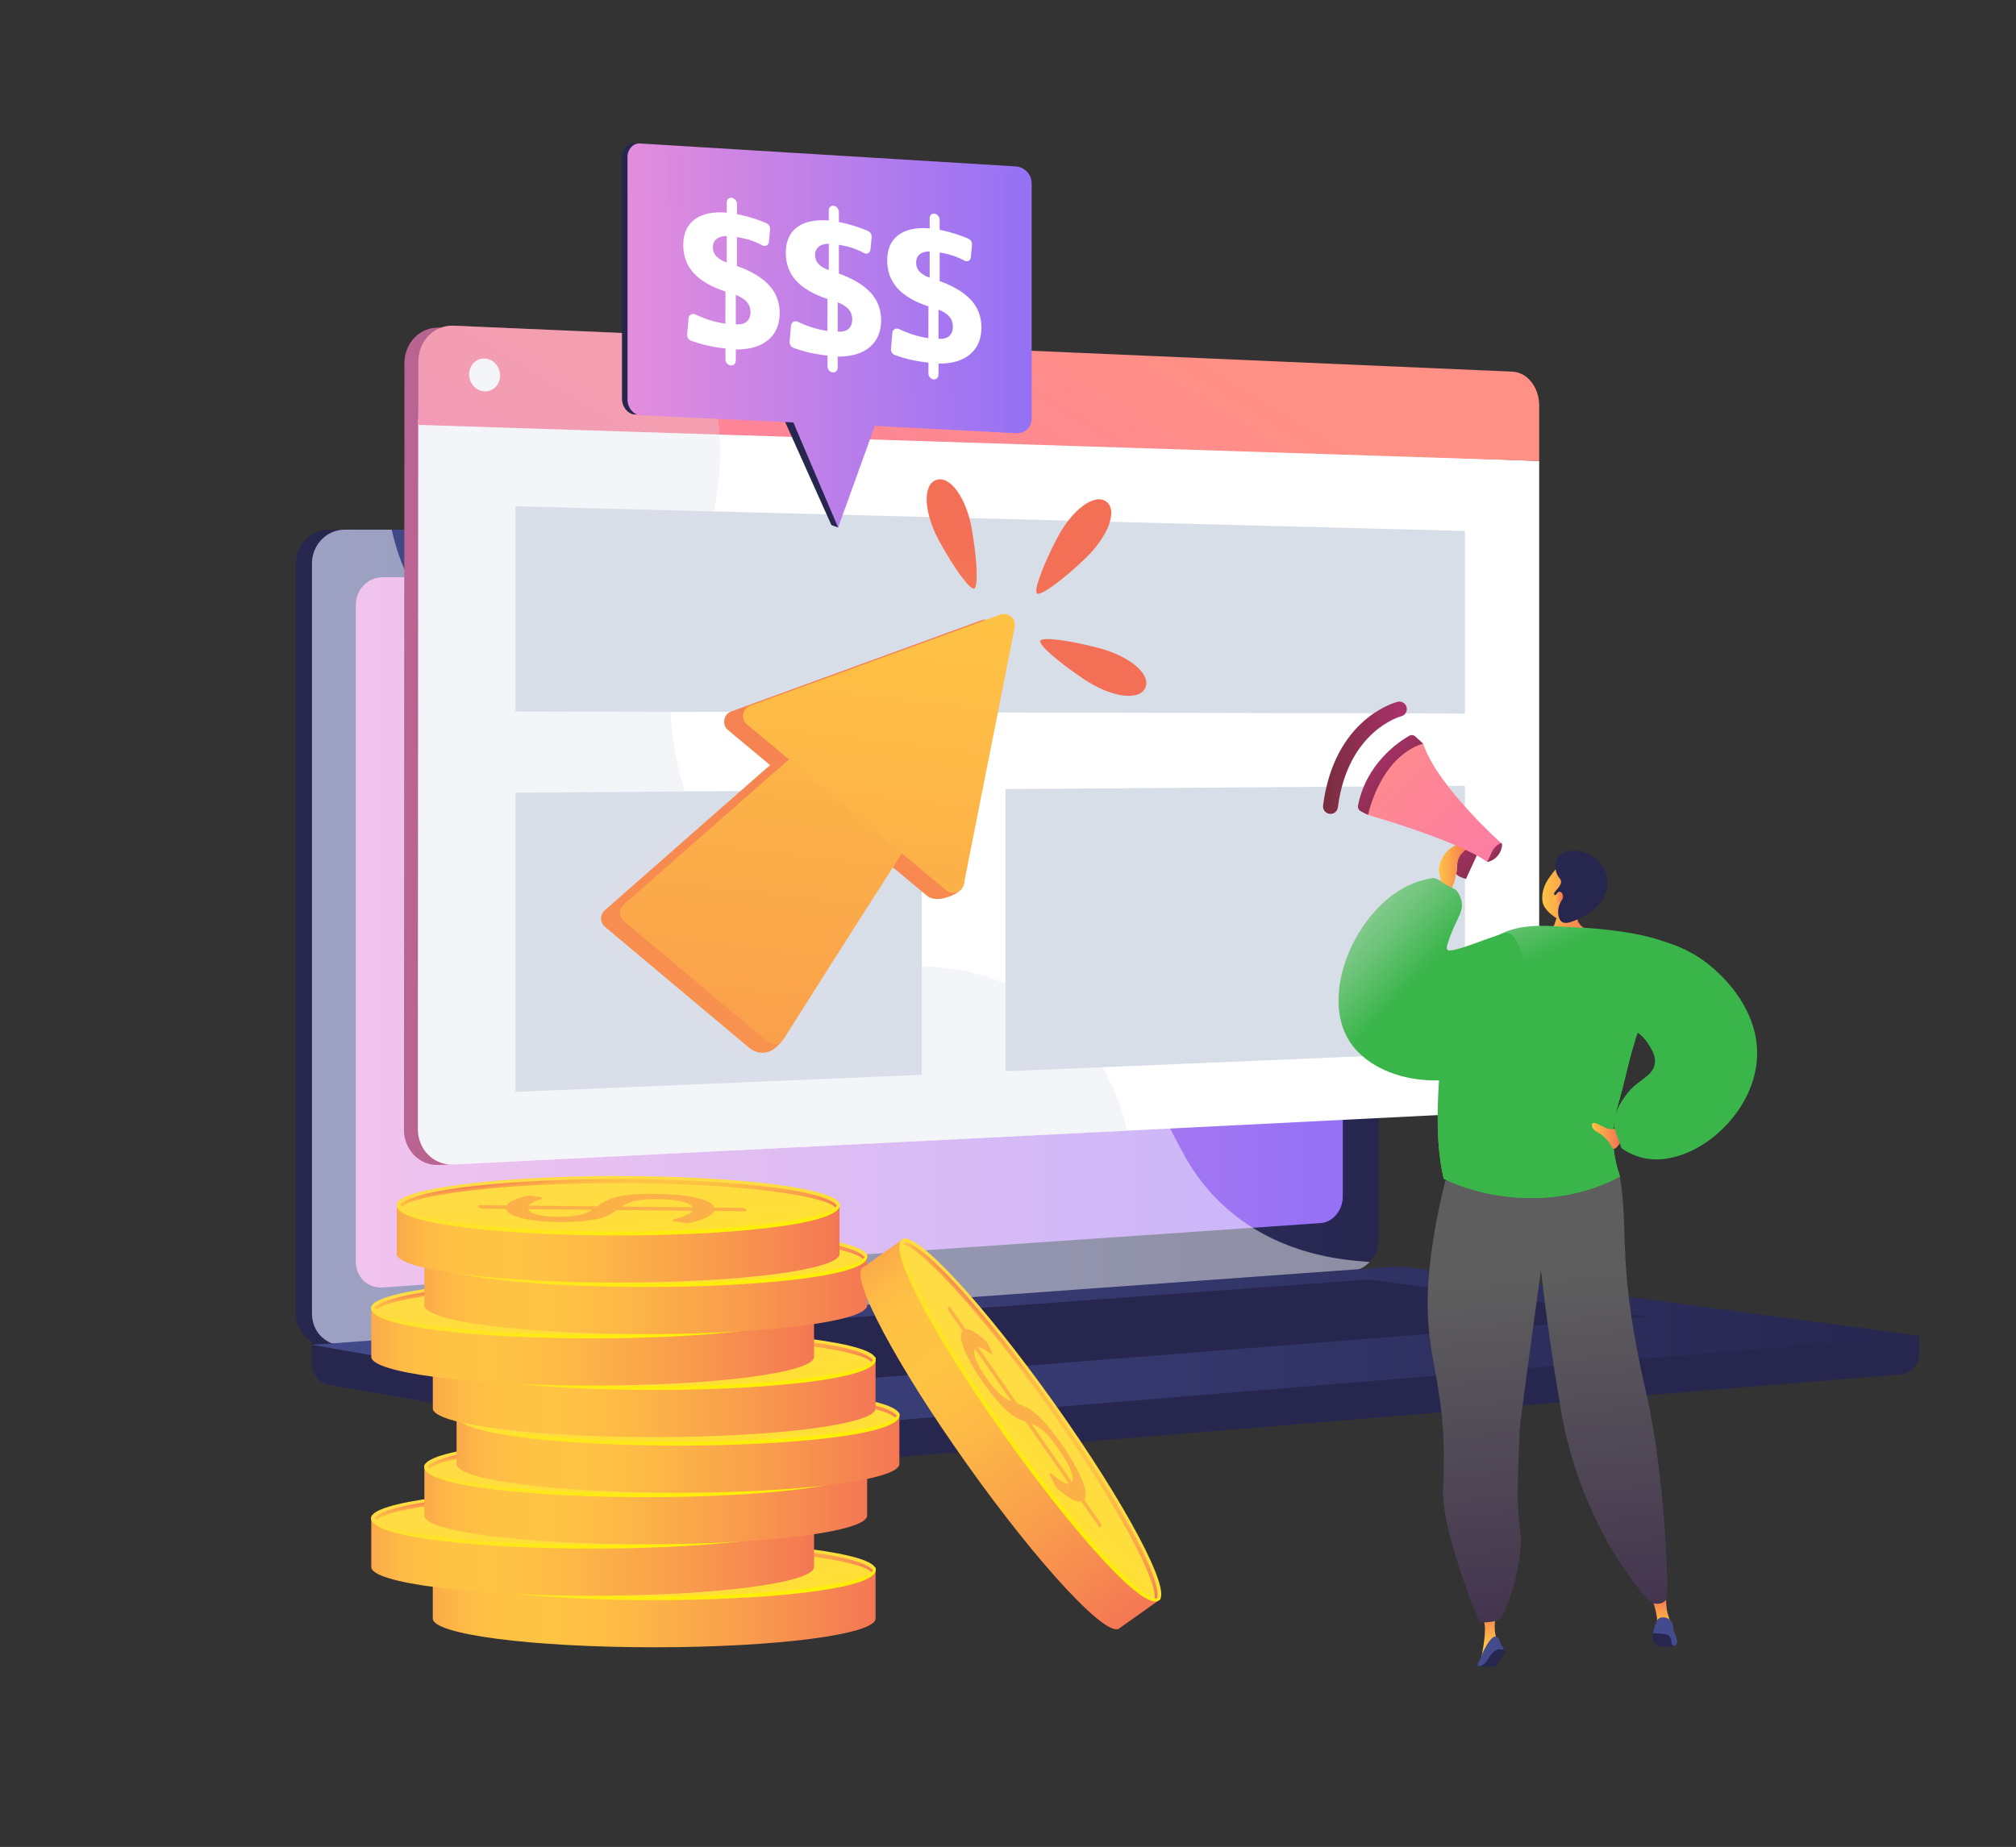 <?xml version="1.0" encoding="utf-8"?>
<!-- Generator: Adobe Illustrator 25.4.1, SVG Export Plug-In . SVG Version: 6.00 Build 0)  -->
<svg version="1.1" xmlns="http://www.w3.org/2000/svg" xmlns:xlink="http://www.w3.org/1999/xlink" x="0px" y="0px"
	 viewBox="0 0 3370.21 3088.34" style="enable-background:new 0 0 3370.21 3088.34;" xml:space="preserve">
<rect x="0" y="0" width="3370.21" height="3088.34" fill="#333333" stroke="none"/>
<style type="text/css">
	.st0{display:none;}
	.st1{display:inline;}
	.st2{fill:#FFFFFF;}
	.st3{display:none;fill:#F4F7FA;}
	.st4{fill:#D8DEE8;}
	.st5{opacity:0.8;clip-path:url(#SVGID_00000034807393568024948190000011251063808459834294_);}
	.st6{clip-path:url(#SVGID_00000065061214375993138710000017526923713287881660_);fill:#BFC6D1;}
	.st7{opacity:0.8;clip-path:url(#SVGID_00000065061214375993138710000017526923713287881660_);}
	.st8{fill:#BFC6D1;}
	.st9{fill:#26264F;}
	.st10{fill:url(#SVGID_00000028309965844058530730000004448056450864506045_);}
	.st11{fill:url(#SVGID_00000168079114000540093710000014624741656875689122_);}
	.st12{opacity:0.48;fill:#FFFFFF;}
	.st13{fill:url(#SVGID_00000132084349279731416620000016129644003828362652_);}
	.st14{fill:url(#SVGID_00000159443833718935502110000008924453121076326308_);}
	.st15{fill:url(#SVGID_00000120548650455585696280000001527595993752490416_);}
	.st16{opacity:0.3;fill:#D8DEE8;}
	.st17{fill:url(#SVGID_00000090272832565757166780000004275663111751378080_);}
	.st18{fill:url(#SVGID_00000140717269668394255710000014733108573260424881_);}
	.st19{fill:url(#SVGID_00000088846981730116243510000001207573386226219163_);}
	.st20{fill:#FCB048;}
	.st21{fill:url(#SVGID_00000023985702595259543060000006105104697739626942_);}
	.st22{fill:url(#SVGID_00000016788432261548884870000016806048348427733670_);}
	.st23{fill:url(#SVGID_00000129193377833864784000000004872097477861380747_);}
	.st24{fill:url(#SVGID_00000093897614852621040410000002429884094790369703_);}
	.st25{fill:url(#SVGID_00000052792413327506798650000002899609531300359102_);}
	.st26{fill:url(#SVGID_00000065794421910232840790000009312765035948443298_);}
	.st27{fill:url(#SVGID_00000116236577889092981180000006652975833060633786_);}
	.st28{fill:url(#SVGID_00000082348316925810093100000007184764622493183372_);}
	.st29{fill:url(#SVGID_00000170280685030375648170000005247629053753098160_);}
	.st30{fill:url(#SVGID_00000094583213994115109270000017598394465024328587_);}
	.st31{fill:url(#SVGID_00000095326905739214619580000002998320508917402295_);}
	.st32{fill:url(#SVGID_00000064346991389863226620000010520315232260914102_);}
	.st33{fill:url(#SVGID_00000085224787541086802730000005096282924224052401_);}
	.st34{fill:url(#SVGID_00000102541560358398351530000008715701641090345644_);}
	.st35{fill:url(#SVGID_00000114768416641885063410000002520487438261500810_);}
	.st36{fill:url(#SVGID_00000101084652811784900530000009362256414019076280_);}
	.st37{fill:url(#SVGID_00000176758724879404403820000018303888700768064405_);}
	.st38{fill:url(#SVGID_00000098920675846348592110000001391280809318780828_);}
	.st39{fill:url(#SVGID_00000039840681022903338370000014559690294313725343_);}
	.st40{fill:url(#SVGID_00000149375402059735636960000010400888956682068663_);}
	.st41{fill:url(#SVGID_00000135682405893934968550000015278274057496975279_);}
	.st42{fill:url(#SVGID_00000094594493372317945300000007321586756193071493_);}
	.st43{fill:url(#SVGID_00000139253701462244688110000010971874576441907073_);}
	.st44{fill:url(#SVGID_00000128459230603040802710000011145072674490534579_);}
	.st45{fill:url(#SVGID_00000100358833485549026310000001189634368338372740_);}
	.st46{fill:url(#SVGID_00000026872250734880221530000014095761169265563013_);}
	.st47{fill:url(#SVGID_00000080918488800190678580000003817556178587275654_);}
	.st48{fill:url(#SVGID_00000141455379025523501930000014776290829771169724_);}
	.st49{fill:url(#SVGID_00000098196620150414850780000001643100567864467900_);}
	.st50{fill:url(#SVGID_00000039816517296970556200000011549551905909223557_);}
	.st51{fill:url(#SVGID_00000019653589742611526010000013766847260806085306_);}
	.st52{fill:url(#SVGID_00000177463543861921393670000001032603151636011965_);}
	.st53{fill:url(#SVGID_00000018203811127451124620000012367153072764130745_);}
	.st54{fill:url(#SVGID_00000059283861232119935170000013718592616148979328_);}
	.st55{fill:url(#SVGID_00000062163540644423655770000005354586811522221224_);}
	.st56{fill:url(#SVGID_00000000181889832162532470000011921329497626857896_);}
	.st57{fill:url(#SVGID_00000146468111301825631630000012924954785677927579_);}
	.st58{fill:url(#SVGID_00000108282170374969646300000013666052373738342785_);}
	.st59{fill:url(#SVGID_00000055668360431614243310000007723660569318586260_);}
	.st60{fill:url(#SVGID_00000162349144339713265490000004077443957963040947_);}
	.st61{fill:url(#SVGID_00000008151001199377871630000006336689525705080741_);}
	.st62{fill:url(#SVGID_00000175282000913373110740000000958061011397285266_);}
	.st63{fill:url(#SVGID_00000016779364081150893340000001917368150886337692_);}
	.st64{fill:url(#SVGID_00000057108278634547218510000007393363001879645113_);}
	.st65{fill:url(#SVGID_00000067198106689867943730000000788798224695528606_);}
	.st66{fill:url(#SVGID_00000031921617213125121440000009875439526789914263_);}
	.st67{fill:url(#SVGID_00000141418683071796369620000004183883565229901219_);}
	.st68{fill:url(#SVGID_00000072256989261198196810000003243605638811647622_);}
	.st69{fill:#444B8C;}
	.st70{fill:url(#SVGID_00000090266957135368307230000000732884889973409945_);}
	.st71{fill:url(#SVGID_00000018198430517432998540000007552743959455843254_);}
	.st72{fill:url(#SVGID_00000162345024590801779020000016618628693896998545_);}
	.st73{fill:url(#SVGID_00000076575164775981617870000015237222438842868664_);}
	.st74{fill:url(#SVGID_00000049211273567264737340000005090245043293306282_);}
	.st75{fill:url(#SVGID_00000000190963994531758560000001290885901820380330_);}
	.st76{fill:url(#SVGID_00000114765927445392362880000004524285602259563185_);}
	.st77{fill:url(#SVGID_00000168076596426871954220000003814203209297446794_);}
	.st78{opacity:0.3;fill:url(#SVGID_00000026146168165911040270000008782924956021607614_);}
</style>
<g id="Background" class="st0">
	<g class="st1">
		<g>
			<rect y="-428.94" class="st2" width="3710" height="3710"/>
		</g>
	</g>
</g>
<g id="Illustration">
	<g>
		<path class="st3" d="M3197.59,1208.64c-75.46-493.95-384.87-1100.8-996.12-1164.3c0,0-464.1-56.45-921.59,29.11
			c-271.52,50.78-509.61,201.93-660.26,419.18c-150.65,217.24-200.98,482.15-139.9,734.7c39.67,164.03,66.47,333.8,59.11,502.36
			c-12.8,293.35-5.44,567.18,279.26,742.12c254.2,156.21,574.11,293.98,879.31,318.11c207.41,16.4,440.01-10.14,639.92-64.14
			C3356.07,2450.56,3273.05,1702.58,3197.59,1208.64z"/>
		<g class="st0">
			<g class="st1">
				<path class="st4" d="M2061.06,2193.91c-19.74-1.59-61.28-22.45-69.87-32.35c-57.15-65.9-172.16-182.32-171.18-274.52
					c0.17-15.75,69.64-33.71,78.78-48.6c41.51-22.2,57.29-27.33,86.39-67.83c85.9-119.55-133.11-325.69,105.9-413.4
					c175.07-64.24,328.16-10.25,295.72-285.28c-32.44-275.03,162.12-788.44,462.79-610.01c172.56,102.4,14.12,345.26,108.52,514.19
					c89.7,160.53,26.51,299.31-143.46,406.45c-169.97,107.14-72.97,178.52-14.64,332.38c70.06,184.81-217.16,232.02-351.62,242.5
					C2340.12,1965.89,2070.1,2060.43,2061.06,2193.91z"/>
				<g>
					<defs>
						<path id="SVGID_1_" d="M1774.44,1865.42c48.24,127.29,92.08,258.81,139.97,387.25c77.63,2.54,169.01,3.63,181.54-92.27
							c17.41-133.33,244.44-195.35,352.67-203.21c133.96-9.73,421.56-57.66,351.42-242.28c-58.4-153.7-155.32-225.25,14.64-332.35
							c169.96-107.11,233.12-245.89,143.45-406.45c-94.36-168.96,64.03-411.69-108.52-514.19
							c-300.66-178.59-495.29,335.27-462.76,609.9c32.53,274.63-121.02,222.31-295.66,285.08
							c-238.42,85.7-21.59,299.17-105.41,411.17C1920.06,1855.87,1864.31,1843.1,1774.44,1865.42z"/>
					</defs>
					<use xlink:href="#SVGID_1_"  style="overflow:visible;fill:#D8DEE8;"/>
					<clipPath id="SVGID_00000072256877334882748040000004843171374772538513_">
						<use xlink:href="#SVGID_1_"  style="overflow:visible;"/>
					</clipPath>
					<g style="opacity:0.8;clip-path:url(#SVGID_00000072256877334882748040000004843171374772538513_);">
						<g>
							<path class="st4" d="M1908.25,2031.75l-1.64-2.99c568.83-312,890.91-927.66,861.57-1646.9l3.41-0.14
								c13.9,340.73-54.07,670.7-196.55,954.24c-73.4,146.06-165.96,278.6-275.12,393.95
								C2186.32,1849.96,2054.55,1951.51,1908.25,2031.75z"/>
						</g>
						<g>
							<path class="st4" d="M2209.89,1814.98l-1.14-3.22c175.83-62.19,458.54-74.32,630.22-27.02l-0.91,3.29
								C2666.95,1740.9,2385.16,1752.99,2209.89,1814.98z"/>
						</g>
						<g>
							<path class="st4" d="M2019.09,1969.31l-2.41-2.42c68.59-68.19,100.07-168.42,93.57-297.9c-4.77-94.89-29.45-203-73.35-321.33
								l3.2-1.19c44.03,118.66,68.78,227.11,73.56,322.34C2120.22,1799.31,2088.4,1900.41,2019.09,1969.31z"/>
						</g>
						<g>
							<path class="st4" d="M2593.76,1294.84l-2.53-2.29c122.44-134.93,309.06-178.45,444.05-191.2l0.32,3.4
								C2901.22,1117.44,2715.47,1160.72,2593.76,1294.84z"/>
						</g>
						<g>
							<path class="st4" d="M2728.5,900.1l-3.41-0.08c4.96-205.48-121.54-380.21-197.4-466.08l2.56-2.26
								C2606.44,517.92,2733.49,693.46,2728.5,900.1z"/>
						</g>
					</g>
				</g>
			</g>
		</g>
		<g class="st0">
			<g class="st1">
				<defs>
					<path id="SVGID_00000099639619291572379460000001487695948564293552_" d="M2130.44,2372.14c-94.35,2.64-188.97,3.15-283.8,1.52
						c-1.26,1.61-66.53-193,10-314.53c152.08-236.1-6.43-396.16-61.49-497.83c-84.51-142.16-87.45-332.48,86.4-327.29
						c168.68,1.14,134.34-339.68,60.58-593.92c-46.25-121.92,45.88-295.91,158.52-351.77c114.45-60.07,249.4-2.01,330.68,242.94
						c107.31,281.29-74.31,494.21-127.34,654.01c-52.23,156.9,148.24,241.2,25.59,393.64c-102.1,134.25-241.52,242.35-160.4,374.19
						C2251.55,2083.06,2257.85,2200.04,2130.44,2372.14z"/>
				</defs>
				<clipPath id="SVGID_00000029016824691534462560000008759598046904552355_">
					<use xlink:href="#SVGID_00000099639619291572379460000001487695948564293552_"  style="overflow:visible;"/>
				</clipPath>
			</g>
			<g class="st1">
				<defs>
					<path id="SVGID_00000079469790123004697050000000182125291696453506_" d="M2130.44,2372.14c-94.35,2.64-188.97,3.15-283.8,1.52
						c-1.26,1.61-66.53-193,10-314.53c152.08-236.1-6.43-396.16-61.49-497.83c-84.51-142.16-87.45-332.48,86.4-327.29
						c168.68,1.14,134.34-339.68,60.58-593.92c-46.25-121.92,45.88-295.91,158.52-351.77c114.45-60.07,249.4-2.01,330.68,242.94
						c107.31,281.29-74.31,494.21-127.34,654.01c-52.23,156.9,148.24,241.2,25.59,393.64c-102.1,134.25-241.52,242.35-160.4,374.19
						C2251.55,2083.06,2257.85,2200.04,2130.44,2372.14z"/>
				</defs>
				<use xlink:href="#SVGID_00000079469790123004697050000000182125291696453506_"  style="overflow:visible;fill:#BFC6D1;"/>
				<clipPath id="SVGID_00000023268867076530699270000001468239956485271193_">
					<use xlink:href="#SVGID_00000079469790123004697050000000182125291696453506_"  style="overflow:visible;"/>
				</clipPath>
				<path style="clip-path:url(#SVGID_00000023268867076530699270000001468239956485271193_);fill:#BFC6D1;" d="M2130.44,2372.14
					c-94.35,2.64-188.97,3.15-283.8,1.52c-1.26,1.61-66.53-193,10-314.53c152.08-236.1-6.43-396.16-61.49-497.83
					c-83.91-142.15-82.81-312.24,71.67-341.9c170.74-36.26,151.91-326.1,75.31-579.31c-46.25-121.92,45.88-295.91,158.52-351.77
					c114.45-60.07,249.4-2.01,330.68,242.94c107.31,281.29-74.31,494.21-127.34,654.01c-52.23,156.9,148.24,241.2,25.59,393.64
					c-102.1,134.25-241.52,242.35-160.4,374.19C2251.55,2083.06,2257.85,2200.04,2130.44,2372.14z"/>
				<g style="opacity:0.8;clip-path:url(#SVGID_00000023268867076530699270000001468239956485271193_);">
					<g>
						<path class="st8" d="M2005.97,2406.19c-0.34-1.77,13.61-437.58,93.25-873.68c9.28-69.96,20.27-140.81,30.9-209.31
							c59.22-381.75,115.15-742.32-76.15-1098.89l3.01-1.61c86.15,160.56,129.33,338.5,132.03,543.98
							c2.41,183.61-27.04,373.45-55.51,557.05c-10.63,68.49-21.61,139.31-30.9,209.32c-76.4,418.36-94.4,859.47-93.25,872.6
							L2005.97,2406.19z"/>
					</g>
					<g>
						<path class="st8" d="M2180.94,969.21l-2.89-1.81c82.51-131.94,177.77-315.59,228.95-414.24
							c39.58-76.31,41.39-79.25,43.59-79.29l0.07,3.41l-0.03-1.71l0.92,1.39c-2.34,2.24-19.63,35.57-41.52,77.76
							C2358.83,653.43,2263.53,837.15,2180.94,969.21z"/>
					</g>
					<g>
						<path class="st8" d="M2184.81,807.56c-44.21-126.98-113.17-203.47-163.23-245.27c-55.05-45.97-100.63-62.03-105.66-62.03
							c-0.05,0-0.09,0-0.13,0.01c0,0,0.36-0.03,0.72-0.37l-2.36-2.47c0.77-0.73,1.86-0.77,4.46-0.14
							c12.21,2.94,59.26,22,113.45,69.47c68.27,59.79,122.21,142.68,155.98,239.68L2184.81,807.56z"/>
					</g>
					<g>
						<path class="st8" d="M2056.04,1815.64c-14.76-265.74-234.13-477.45-327.76-556.14c-4.65-3.91-6.56-5.52-7.14-6.21l2.61-2.2
							c0.41,0.49,3.2,2.83,6.73,5.8c67.38,56.63,126.54,118.2,175.85,183.02c94.67,124.45,146.19,250.8,153.12,375.55
							L2056.04,1815.64z"/>
					</g>
					<g>
						<path class="st8" d="M2078.42,1680.2l-3.17-1.27c78.81-197.15,308.35-250.39,311.17-250.39c0,0,0.01,0,0.01,0l1.53,1.35
							l-0.86,1.85l-0.81-1.48l0.14,1.67C2384.23,1432.23,2156.72,1484.33,2078.42,1680.2z"/>
					</g>
					<g>
						<path class="st8" d="M2009.26,2334.82c-7.36-53.26-42.12-140.13-165.96-251.54c-6.66-5.99-6.66-5.99-6.69-6.98l1.71-0.05
							l1.44-0.88c0.37,0.47,2.9,2.75,5.83,5.38c124.61,112.1,159.62,199.79,167.06,253.61L2009.26,2334.82z"/>
					</g>
					<g>
						<path class="st8" d="M2018.48,2230.58l-3.39-0.37c10.68-98.41,129.57-190.04,199.5-235.9c2.26-1.48,3.71-2.43,4.22-2.82
							l2.06,2.72c-0.53,0.4-2.05,1.4-4.41,2.95C2147.04,2042.7,2029.01,2133.57,2018.48,2230.58z"/>
					</g>
				</g>
			</g>
			<g class="st1">
				<defs>
					<path id="SVGID_00000075843524520896534820000008930158627561895554_" d="M2130.44,2372.14c-94.35,2.64-188.97,3.15-283.8,1.52
						c-1.26,1.61-66.53-193,10-314.53c152.08-236.1-6.43-396.16-61.49-497.83c-84.51-142.16-87.45-332.48,86.4-327.29
						c168.68,1.14,134.34-339.68,60.58-593.92c-46.25-121.92,45.88-295.91,158.52-351.77c114.45-60.07,249.4-2.01,330.68,242.94
						c107.31,281.29-74.31,494.21-127.34,654.01c-52.23,156.9,148.24,241.2,25.59,393.64c-102.1,134.25-241.52,242.35-160.4,374.19
						C2251.55,2083.06,2257.85,2200.04,2130.44,2372.14z"/>
				</defs>
				<clipPath id="SVGID_00000078761139100416585970000014557805637732217764_">
					<use xlink:href="#SVGID_00000075843524520896534820000008930158627561895554_"  style="overflow:visible;"/>
				</clipPath>
			</g>
		</g>
		<g>
			<g>
				<path class="st9" d="M3208.43,2233.69l-2686.91-22.9v67.77c0,18.39,11.72,34.03,27.59,36.82l759.78,133.44
					c9.02,1.58,18.16,2,27.26,1.25l1843.08-152.15c16.45-1.36,29.2-17.05,29.2-35.94V2233.69z"/>
				<g>
					<path class="st9" d="M2233.37,2125.09L549.31,2249.06c-30.13,2.22-54.64-21.35-54.64-52.66V942.34
						c0-31.3,24.5-56.68,54.64-56.68h1684.05c24.83,0,44.9,22.94,44.9,51.24v1133.65
						C2278.27,2098.85,2258.19,2123.26,2233.37,2125.09z"/>
					
						<linearGradient id="SVGID_00000099620463894940394730000001497627157024135102_" gradientUnits="userSpaceOnUse" x1="521.527" y1="1567.435" x2="2305.117" y2="1567.435">
						<stop  offset="0" style="stop-color:#444B8C"/>
						<stop  offset="0.996" style="stop-color:#26264F"/>
					</linearGradient>
					<path style="fill:url(#SVGID_00000099620463894940394730000001497627157024135102_);" d="M2260.22,2125.09L576.16,2249.06
						c-30.14,2.22-54.64-21.35-54.64-52.66V942.34c0-31.3,24.5-56.68,54.64-56.68h1684.05c24.83,0,44.9,22.94,44.9,51.24v1133.65
						C2305.12,2098.85,2285.04,2123.26,2260.22,2125.09z"/>
					
						<linearGradient id="SVGID_00000137132816756726627710000009372047442771067792_" gradientUnits="userSpaceOnUse" x1="594.783" y1="1555.714" x2="2244.801" y2="1555.714">
						<stop  offset="3.597120e-03" style="stop-color:#E38DDD"/>
						<stop  offset="1" style="stop-color:#9571F6"/>
					</linearGradient>
					<path style="fill:url(#SVGID_00000137132816756726627710000009372047442771067792_);" d="M2207.75,2045.17L639.23,2152.85
						c-24.52,1.68-44.45-17.66-44.45-43.22V1011.7c0-25.55,19.93-46.36,44.45-46.46l1568.52-6.76
						c20.48-0.09,37.05,18.71,37.05,41.98v1000.02C2244.8,2023.76,2228.23,2043.76,2207.75,2045.17z"/>
					<path class="st2" d="M1477.67,919.96c0,11.65-8.67,21.13-19.37,21.16c-10.72,0.03-19.41-9.41-19.41-21.08
						s8.7-21.15,19.41-21.16C1469,898.87,1477.67,908.31,1477.67,919.96z"/>
					<path class="st12" d="M576.16,2249.06l1675.53-123.34l8.53-0.63c11.39-0.84,21.75-6.47,29.66-15.01
						c-120.57-6.6-195.46-49.39-243.77-93.6c-97.02-88.79-80.19-176.35-184.81-234.72c-130.49-72.81-233.09,19.45-332.11-71.58
						c-60.03-55.19-30.56-96.34-104.43-178.82c-81.81-91.35-135.08-60.64-217.3-142.85c-103.96-103.95-51.97-184.83-141.52-259.46
						c-108.64-90.54-225.8-6.74-329.22-93.57c-44.6-37.45-69.08-91.9-81.86-149.8h-78.68c-30.14,0-54.64,25.38-54.64,56.68v1254.07
						C521.53,2227.71,546.02,2251.28,576.16,2249.06z"/>
				</g>
				
					<linearGradient id="SVGID_00000182516552618015520490000015910851400988473238_" gradientUnits="userSpaceOnUse" x1="521.527" y1="2253.231" x2="3208.433" y2="2253.231">
					<stop  offset="0" style="stop-color:#444B8C"/>
					<stop  offset="0.996" style="stop-color:#26264F"/>
				</linearGradient>
				<path style="fill:url(#SVGID_00000182516552618015520490000015910851400988473238_);" d="M2327.34,2118.22L521.53,2248.71
					l787.37,138.29c9.02,1.58,18.16,2,27.26,1.25l1872.28-154.56l-852.37-114.59C2346.53,2117.82,2336.92,2117.52,2327.34,2118.22z"
					/>
				<polygon class="st9" points="785.02,2249.83 2288.42,2139.57 2753.7,2201.62 1263.26,2319.48 				"/>
			</g>
		</g>
		<g>
			<g>
				
					<linearGradient id="SVGID_00000140703469480525118320000017318130171545682619_" gradientUnits="userSpaceOnUse" x1="675.352" y1="1247.937" x2="2549.234" y2="1247.937">
					<stop  offset="0" style="stop-color:#AB316D"/>
					<stop  offset="1" style="stop-color:#792D3D"/>
				</linearGradient>
				<path style="fill:url(#SVGID_00000140703469480525118320000017318130171545682619_);" d="M2549.23,681.03v1121.52
					c0,30.08-19.67,32.3-44.8,33.56l-623.73,39.41l-1131.39,71.47l-15.1,0.96c-32.47,1.65-58.9-24.89-58.87-59.25l0.76-1184.37
					l-0.03-96.84c0.03-34.33,26.28-61.02,58.75-59.59l2.11,0.1l421.08,18.24l1346.44,58.4
					C2529.59,625.73,2549.23,650.99,2549.23,681.03z"/>
				<g>
					<g>
						<g>
							<path class="st2" d="M2573.09,770.84v1030.64c0,30.15-19.65,55.58-44.81,56.83l-644.22,32.35l-1126.52,56.54
								c-2.84,0.15-5.58,0.06-8.3-0.22c-28.52-2.88-50.73-27.76-50.7-59.17l0.58-1177.39v-9.13l503.11,18.64l1346.23,49.97
								L2573.09,770.84z"/>
							
								<linearGradient id="SVGID_00000091700523527472454700000008307493894905001352_" gradientUnits="userSpaceOnUse" x1="1779.701" y1="444.137" x2="997.629" y2="1722.657">
								<stop  offset="0" style="stop-color:#FF9085"/>
								<stop  offset="1" style="stop-color:#FB6FBB"/>
							</linearGradient>
							<path style="fill:url(#SVGID_00000091700523527472454700000008307493894905001352_);" d="M2573.09,677.93v92.91l-24.51-0.79
								l-1346.21-43.38l-503.25-16.23v-9.13l0.34-97.02c0-26.3,15.57-48.11,37.37-56.28c6.71-2.52,14.07-3.75,21.72-3.42
								l397.1,17.24l1372.65,59.62C2553.42,622.52,2573.09,647.82,2573.09,677.93z"/>
							<path class="st2" d="M836.04,627.95c-0.01,15.15-11.58,27.02-25.87,26.5c-14.31-0.52-25.93-13.27-25.92-28.47
								c0.01-15.2,11.64-27.07,25.95-26.5C824.5,600.06,836.05,612.8,836.04,627.95z"/>
						</g>
					</g>
				</g>
			</g>
			<g>
				<polygon class="st4" points="2448.94,1193.12 861.81,1189.67 861.81,846.57 2448.94,887.91 				"/>
				<polygon class="st4" points="1541.03,1797.24 861.81,1825.81 861.81,1325.47 1541.03,1320.52 				"/>
				<polygon class="st4" points="2448.94,1759.05 1680.97,1791.32 1680.97,1319.5 2448.94,1313.94 				"/>
			</g>
			<path class="st16" d="M1884.38,1890.67L757.7,1947.21c-2.84,0.15-5.66,0.06-8.39-0.22l-15.1,0.96
				c-32.47,1.65-58.9-24.89-58.87-59.25l0.76-1184.37l-0.03-96.84c0.03-34.33,26.28-61.02,58.75-59.59l2.11,0.1
				c6.71-2.52,14.01-3.75,21.66-3.42l397.07,17.24c0.82,1.46,1.59,2.93,2.35,4.43c21.19,40.2,39.26,91.42,44.44,153.7
				c0.18,2.23,0.35,4.46,0.47,6.72c4.53,67.13-5.95,146.76-43.24,238.91c-103,254.72,11.57,507.82,167.1,608.43
				c4.8,3.12,9.64,6.07,14.53,8.86c47.82,27.58,98.91,40.76,148.34,35.31c89.98-9.92,180.6,10.85,253.24,60.2
				c9.29,6.32,18.29,13.08,26.96,20.33c51.42,42.97,91.07,102.21,110.83,176.82C1882.04,1880.5,1883.26,1885.55,1884.38,1890.67z"/>
		</g>
		<g>
			<g>
				
					<linearGradient id="SVGID_00000048486678171455402260000004929964486119275668_" gradientUnits="userSpaceOnUse" x1="660.25" y1="2689.444" x2="1511.803" y2="2689.444">
					<stop  offset="0" style="stop-color:#F57E53"/>
					<stop  offset="4.537139e-03" style="stop-color:#F58152"/>
					<stop  offset="0.042" style="stop-color:#F99A4D"/>
					<stop  offset="0.084" style="stop-color:#FCAD49"/>
					<stop  offset="0.133" style="stop-color:#FEBA46"/>
					<stop  offset="0.196" style="stop-color:#FFC244"/>
					<stop  offset="0.318" style="stop-color:#FFC444"/>
					<stop  offset="0.455" style="stop-color:#FDB946"/>
					<stop  offset="0.694" style="stop-color:#F99C4C"/>
					<stop  offset="0.996" style="stop-color:#F36F56"/>
				</linearGradient>
				<path style="fill:url(#SVGID_00000048486678171455402260000004929964486119275668_);" d="M723.53,2624.38v82.09
					c0,26.53,165.7,48.03,370.1,48.03c204.4,0,370.1-21.5,370.1-48.03v-82.09H723.53z"/>
				
					<linearGradient id="SVGID_00000152946969196986342970000002998025732602375555_" gradientUnits="userSpaceOnUse" x1="1089.94" y1="2593.519" x2="1134.833" y2="2969.34">
					<stop  offset="0" style="stop-color:#FFDB44"/>
					<stop  offset="1" style="stop-color:#FEEF06"/>
				</linearGradient>
				<path style="fill:url(#SVGID_00000152946969196986342970000002998025732602375555_);" d="M1463.73,2624.38
					c0,26.53-165.7,48.03-370.1,48.03c-204.4,0-370.1-21.5-370.1-48.03c0-26.53,165.7-48.03,370.1-48.03
					C1298.03,2576.36,1463.73,2597.86,1463.73,2624.38z"/>
				
					<linearGradient id="SVGID_00000138554988761839058690000003495356173078372228_" gradientUnits="userSpaceOnUse" x1="1087.988" y1="2576.76" x2="1101.775" y2="2692.18">
					<stop  offset="0" style="stop-color:#FFDB44"/>
					<stop  offset="1" style="stop-color:#FEEF06"/>
				</linearGradient>
				<path style="fill:url(#SVGID_00000138554988761839058690000003495356173078372228_);" d="M1093.63,2675.73
					c-181.02,0-370.31-17.29-370.31-50.64c0-1.83,0.65-5.05,2.48-5.05c1.83,0,1.04,2.52,1.04,4.35
					c0,21.15,150.63,44.71,366.79,44.71s366.79-23.56,366.79-44.71c0-1.83,0.31-3.55,2.14-3.55c1.83,0,1.39,2.44,1.39,4.28
					C1463.94,2658.46,1274.65,2675.73,1093.63,2675.73z"/>
				<g>
					<path class="st20" d="M1058.65,2627.06c3.63-2.51,7.5-4.99,11.63-7.44c4.1-2.44,9.44-4.65,15.9-6.63
						c6.5-1.97,14.63-3.58,24.4-4.83c9.76-1.25,21.97-1.9,36.54-1.97c14.3-0.07,27.72,0.39,40.28,1.36
						c12.53,0.98,23.58,2.44,33.12,4.39c9.51,1.95,17.27,4.35,23.25,7.21c5.94,2.87,9.49,6.15,10.63,9.85l41.67,0.42
						c3.02,0.02,5.7,0.26,7.99,0.74c2.33,0.47,3.46,1.07,3.46,1.8l0.02,3.43l-53.57-0.52c-1.88,4.2-6.67,8.05-14.36,11.53
						c-7.66,3.49-17.45,6.51-29.38,9.06l-19.51-2.71c-1.75-0.27-3.18-0.61-4.31-1.02c-1.13-0.41-1.67-0.85-1.67-1.34
						c0-0.66,1.51-1.41,4.52-2.26c3.02-0.85,6.43-1.9,10.22-3.15c3.79-1.25,7.51-2.72,11.18-4.42c3.64-1.7,6.07-3.73,7.34-6.09
						l-126.45-1.25c-3.32,2.44-7.07,4.85-11.17,7.21c-4.14,2.36-9.59,4.49-16.41,6.37c-6.81,1.89-15.29,3.42-25.44,4.6
						c-10.19,1.18-22.94,1.8-38.37,1.88c-11.59,0.06-22.87-0.38-33.92-1.31c-11.05-0.94-20.87-2.33-29.44-4.2
						c-8.58-1.87-15.6-4.17-21.12-6.92c-5.48-2.75-8.56-5.9-9.19-9.47l-34.31-0.35c-3.02-0.02-5.7-0.26-8.11-0.71
						c-2.37-0.46-3.57-1.07-3.58-1.83l-0.02-3.43l46.91,0.45c2.08-3.61,6.32-6.77,12.82-9.45c6.5-2.68,14.43-5.07,23.8-7.16
						l15.71,2.16c4.77,0.67,7.14,1.45,7.14,2.36c0,0.49-0.96,1.09-2.94,1.81c-2.01,0.72-4.33,1.58-7.04,2.58
						c-2.67,1-5.3,2.18-7.81,3.52c-2.55,1.35-4.44,2.87-5.71,4.58L1058.65,2627.06z M942.93,2631.74c0.94,2.25,3.04,4.19,6.23,5.82
						c3.19,1.63,7.15,2.97,11.92,4.02c4.77,1.05,10.13,1.82,16.06,2.31c5.97,0.49,12.21,0.72,18.73,0.69
						c7.6-0.04,14.22-0.37,19.88-0.98c5.62-0.62,10.58-1.46,14.87-2.52c4.26-1.06,8.01-2.29,11.18-3.69
						c3.17-1.4,5.99-2.92,8.54-4.57L942.93,2631.74z M1218.21,2628.67c-0.94-2.28-3.24-4.28-6.81-6c-3.57-1.71-8.16-3.16-13.7-4.32
						c-5.55-1.17-12.03-2.04-19.43-2.61c-7.37-0.57-15.51-0.83-24.43-0.79c-7.91,0.04-14.77,0.39-20.46,1.06
						c-5.7,0.67-10.65,1.57-14.87,2.7c-4.18,1.13-7.78,2.45-10.68,3.95c-2.94,1.5-5.68,3.11-8.19,4.83L1218.21,2628.67z"/>
				</g>
				
					<linearGradient id="SVGID_00000131327122210201049950000005799043536099014291_" gradientUnits="userSpaceOnUse" x1="568.3" y1="589.887" x2="582.039" y2="704.898" gradientTransform="matrix(-1 0 0 -1 1669.249 3269.967)">
					<stop  offset="3.597120e-03" style="stop-color:#F36F56"/>
					<stop  offset="0.306" style="stop-color:#F99C4C"/>
					<stop  offset="0.545" style="stop-color:#FDB946"/>
					<stop  offset="0.682" style="stop-color:#FFC444"/>
					<stop  offset="0.804" style="stop-color:#FFC244"/>
					<stop  offset="0.867" style="stop-color:#FEBA46"/>
					<stop  offset="0.916" style="stop-color:#FCAD49"/>
					<stop  offset="0.958" style="stop-color:#F99A4D"/>
					<stop  offset="0.996" style="stop-color:#F58152"/>
					<stop  offset="1" style="stop-color:#F57E53"/>
				</linearGradient>
				<path style="fill:url(#SVGID_00000131327122210201049950000005799043536099014291_);" d="M1093.68,2581.55
					c-165.02,0-336.84,14.52-364.33,42.63c1.08,0.99,2.08,2.05,3.01,3.16c23.17-19.52,165.04-39.17,361.32-39.17
					c201.32,0,345.47,20.67,362.93,40.67c0.86-1.1,1.77-2.15,2.77-3.13C1436.68,2596.61,1261.63,2581.55,1093.68,2581.55z"/>
			</g>
			<g>
				
					<linearGradient id="SVGID_00000041975328389105215610000004214438090884584351_" gradientUnits="userSpaceOnUse" x1="557.364" y1="2603.219" x2="1408.918" y2="2603.219">
					<stop  offset="0" style="stop-color:#F57E53"/>
					<stop  offset="4.537139e-03" style="stop-color:#F58152"/>
					<stop  offset="0.042" style="stop-color:#F99A4D"/>
					<stop  offset="0.084" style="stop-color:#FCAD49"/>
					<stop  offset="0.133" style="stop-color:#FEBA46"/>
					<stop  offset="0.196" style="stop-color:#FFC244"/>
					<stop  offset="0.318" style="stop-color:#FFC444"/>
					<stop  offset="0.455" style="stop-color:#FDB946"/>
					<stop  offset="0.694" style="stop-color:#F99C4C"/>
					<stop  offset="0.996" style="stop-color:#F36F56"/>
				</linearGradient>
				<path style="fill:url(#SVGID_00000041975328389105215610000004214438090884584351_);" d="M620.64,2538.16v82.09
					c0,26.53,165.7,48.03,370.1,48.03c204.4,0,370.1-21.5,370.1-48.03v-82.09H620.64z"/>
				
					<linearGradient id="SVGID_00000170964016449814712220000016858434318309120134_" gradientUnits="userSpaceOnUse" x1="987.055" y1="2507.295" x2="1031.948" y2="2883.116">
					<stop  offset="0" style="stop-color:#FFDB44"/>
					<stop  offset="1" style="stop-color:#FEEF06"/>
				</linearGradient>
				
					<ellipse style="fill:url(#SVGID_00000170964016449814712220000016858434318309120134_);" cx="990.74" cy="2538.16" rx="370.1" ry="48.03"/>
				
					<linearGradient id="SVGID_00000149364204396350733320000012195624341419031428_" gradientUnits="userSpaceOnUse" x1="985.102" y1="2490.535" x2="998.89" y2="2605.955">
					<stop  offset="0" style="stop-color:#FFDB44"/>
					<stop  offset="1" style="stop-color:#FEEF06"/>
				</linearGradient>
				<path style="fill:url(#SVGID_00000149364204396350733320000012195624341419031428_);" d="M990.74,2589.5
					c-181.02,0-370.31-17.29-370.31-50.64c0-1.83,0.65-5.05,2.48-5.05c1.83,0,1.04,2.52,1.04,4.35
					c0,21.15,150.63,44.71,366.79,44.71s366.79-23.56,366.79-44.71c0-1.83,0.31-3.55,2.14-3.55c1.83,0,1.39,2.44,1.39,4.28
					C1361.06,2572.24,1171.76,2589.5,990.74,2589.5z"/>
				<g>
					<path class="st20" d="M955.77,2540.84c3.63-2.51,7.5-4.99,11.63-7.44c4.1-2.44,9.44-4.65,15.9-6.63
						c6.5-1.97,14.64-3.58,24.4-4.82c9.76-1.25,21.97-1.9,36.54-1.97c14.3-0.07,27.72,0.38,40.28,1.36
						c12.53,0.97,23.58,2.44,33.13,4.39c9.51,1.95,17.27,4.35,23.25,7.21c5.94,2.87,9.49,6.15,10.63,9.85l41.67,0.42
						c3.02,0.02,5.7,0.26,7.99,0.74c2.33,0.48,3.45,1.07,3.46,1.8l0.02,3.43l-53.57-0.52c-1.88,4.2-6.67,8.05-14.36,11.53
						c-7.66,3.49-17.45,6.51-29.38,9.06l-19.51-2.71c-1.75-0.27-3.18-0.61-4.31-1.02c-1.13-0.41-1.67-0.85-1.67-1.34
						c0-0.66,1.5-1.41,4.52-2.26c3.02-0.85,6.42-1.9,10.22-3.15c3.79-1.25,7.51-2.72,11.18-4.42c3.63-1.7,6.07-3.73,7.33-6.09
						l-126.45-1.25c-3.32,2.45-7.07,4.85-11.17,7.21c-4.14,2.36-9.59,4.49-16.4,6.37c-6.81,1.89-15.29,3.42-25.45,4.6
						c-10.19,1.17-22.94,1.8-38.37,1.88c-11.59,0.06-22.87-0.38-33.92-1.31c-11.05-0.94-20.87-2.33-29.44-4.2
						c-8.58-1.87-15.6-4.17-21.12-6.92c-5.48-2.75-8.56-5.9-9.19-9.47l-34.31-0.35c-3.02-0.02-5.7-0.26-8.1-0.71
						c-2.37-0.46-3.57-1.07-3.58-1.83l-0.02-3.43l46.91,0.45c2.08-3.62,6.32-6.77,12.82-9.45c6.5-2.69,14.43-5.07,23.8-7.16
						l15.71,2.16c4.77,0.67,7.14,1.45,7.14,2.36c0,0.49-0.96,1.09-2.94,1.81c-2.01,0.72-4.33,1.58-7.04,2.58
						c-2.67,1-5.3,2.18-7.81,3.52c-2.55,1.34-4.44,2.87-5.71,4.58L955.77,2540.84z M840.04,2545.51c0.94,2.25,3.04,4.19,6.23,5.82
						c3.19,1.63,7.15,2.97,11.92,4.02c4.77,1.05,10.13,1.82,16.06,2.31c5.97,0.49,12.21,0.72,18.73,0.69
						c7.6-0.04,14.22-0.37,19.88-0.98c5.62-0.62,10.58-1.46,14.87-2.52c4.26-1.06,8.01-2.29,11.18-3.69
						c3.17-1.4,5.99-2.92,8.54-4.56L840.04,2545.51z M1115.33,2542.44c-0.94-2.28-3.24-4.28-6.81-6c-3.57-1.71-8.16-3.16-13.7-4.32
						c-5.55-1.17-12.03-2.04-19.43-2.61c-7.37-0.57-15.51-0.83-24.42-0.79c-7.91,0.04-14.77,0.39-20.46,1.06
						c-5.69,0.67-10.65,1.57-14.87,2.7c-4.18,1.13-7.78,2.45-10.68,3.95c-2.94,1.5-5.68,3.11-8.19,4.83L1115.33,2542.44z"/>
				</g>
				
					<linearGradient id="SVGID_00000124147247718791766540000000964311617354848147_" gradientUnits="userSpaceOnUse" x1="671.185" y1="676.111" x2="684.924" y2="791.123" gradientTransform="matrix(-1 0 0 -1 1669.249 3269.967)">
					<stop  offset="3.597120e-03" style="stop-color:#F36F56"/>
					<stop  offset="0.306" style="stop-color:#F99C4C"/>
					<stop  offset="0.545" style="stop-color:#FDB946"/>
					<stop  offset="0.682" style="stop-color:#FFC444"/>
					<stop  offset="0.804" style="stop-color:#FFC244"/>
					<stop  offset="0.867" style="stop-color:#FEBA46"/>
					<stop  offset="0.916" style="stop-color:#FCAD49"/>
					<stop  offset="0.958" style="stop-color:#F99A4D"/>
					<stop  offset="0.996" style="stop-color:#F58152"/>
					<stop  offset="1" style="stop-color:#F57E53"/>
				</linearGradient>
				<path style="fill:url(#SVGID_00000124147247718791766540000000964311617354848147_);" d="M990.79,2495.33
					c-165.02,0-336.84,14.52-364.33,42.63c1.08,0.99,2.08,2.05,3,3.16c23.17-19.52,165.04-39.17,361.32-39.17
					c201.32,0,345.47,20.67,362.93,40.67c0.86-1.1,1.78-2.15,2.77-3.14C1333.79,2510.39,1158.74,2495.33,990.79,2495.33z"/>
			</g>
			<g>
				
					<linearGradient id="SVGID_00000129923855473284916280000000375781185994341022_" gradientUnits="userSpaceOnUse" x1="646.141" y1="2517.246" x2="1497.695" y2="2517.246">
					<stop  offset="0" style="stop-color:#F57E53"/>
					<stop  offset="4.537139e-03" style="stop-color:#F58152"/>
					<stop  offset="0.042" style="stop-color:#F99A4D"/>
					<stop  offset="0.084" style="stop-color:#FCAD49"/>
					<stop  offset="0.133" style="stop-color:#FEBA46"/>
					<stop  offset="0.196" style="stop-color:#FFC244"/>
					<stop  offset="0.318" style="stop-color:#FFC444"/>
					<stop  offset="0.455" style="stop-color:#FDB946"/>
					<stop  offset="0.694" style="stop-color:#F99C4C"/>
					<stop  offset="0.996" style="stop-color:#F36F56"/>
				</linearGradient>
				<path style="fill:url(#SVGID_00000129923855473284916280000000375781185994341022_);" d="M709.42,2452.19v82.09
					c0,26.53,165.7,48.03,370.1,48.03c204.4,0,370.1-21.5,370.1-48.03v-82.09H709.42z"/>
				
					<linearGradient id="SVGID_00000159443217738078863630000005335479788364993191_" gradientUnits="userSpaceOnUse" x1="1075.831" y1="2421.322" x2="1120.724" y2="2797.143">
					<stop  offset="0" style="stop-color:#FFDB44"/>
					<stop  offset="1" style="stop-color:#FEEF06"/>
				</linearGradient>
				<path style="fill:url(#SVGID_00000159443217738078863630000005335479788364993191_);" d="M1449.62,2452.19
					c0,26.53-165.7,48.03-370.1,48.03s-370.1-21.5-370.1-48.03c0-26.53,165.7-48.03,370.1-48.03S1449.62,2425.66,1449.62,2452.19z"
					/>
				
					<linearGradient id="SVGID_00000072257611308823156840000013670131536422169221_" gradientUnits="userSpaceOnUse" x1="1073.879" y1="2404.562" x2="1087.666" y2="2519.982">
					<stop  offset="0" style="stop-color:#FFDB44"/>
					<stop  offset="1" style="stop-color:#FEEF06"/>
				</linearGradient>
				<path style="fill:url(#SVGID_00000072257611308823156840000013670131536422169221_);" d="M1079.52,2503.53
					c-181.02,0-370.31-17.29-370.31-50.64c0-1.83,0.65-5.05,2.48-5.05c1.83,0,1.04,2.52,1.04,4.35
					c0,21.15,150.63,44.71,366.79,44.71s366.79-23.56,366.79-44.71c0-1.83,0.31-3.55,2.14-3.55c1.83,0,1.39,2.44,1.39,4.28
					C1449.84,2486.26,1260.54,2503.53,1079.52,2503.53z"/>
				<g>
					<path class="st20" d="M1044.54,2454.86c3.63-2.51,7.5-4.99,11.63-7.44c4.1-2.44,9.44-4.65,15.9-6.63
						c6.5-1.97,14.64-3.58,24.4-4.82c9.76-1.24,21.97-1.9,36.54-1.97c14.3-0.07,27.72,0.38,40.28,1.36
						c12.53,0.98,23.58,2.44,33.13,4.39c9.51,1.95,17.27,4.35,23.25,7.21c5.94,2.87,9.49,6.15,10.63,9.85l41.67,0.42
						c3.02,0.02,5.7,0.26,7.99,0.74c2.33,0.48,3.46,1.08,3.46,1.8l0.02,3.43l-53.57-0.52c-1.88,4.2-6.67,8.05-14.36,11.53
						c-7.66,3.49-17.45,6.51-29.38,9.06l-19.51-2.71c-1.75-0.27-3.18-0.61-4.31-1.02c-1.13-0.41-1.67-0.85-1.67-1.34
						c0-0.66,1.51-1.41,4.52-2.26c3.02-0.85,6.42-1.9,10.22-3.15c3.79-1.25,7.51-2.72,11.18-4.42c3.64-1.7,6.07-3.73,7.33-6.09
						l-126.45-1.25c-3.32,2.44-7.07,4.85-11.17,7.21c-4.14,2.36-9.59,4.49-16.4,6.37c-6.81,1.89-15.29,3.42-25.44,4.6
						c-10.19,1.17-22.94,1.8-38.37,1.88c-11.59,0.06-22.87-0.38-33.92-1.31c-11.05-0.94-20.87-2.33-29.44-4.2
						c-8.58-1.87-15.6-4.17-21.12-6.92c-5.48-2.75-8.56-5.9-9.19-9.47l-34.31-0.35c-3.02-0.02-5.7-0.26-8.1-0.71
						c-2.37-0.46-3.57-1.07-3.58-1.83l-0.02-3.43l46.9,0.45c2.08-3.62,6.32-6.77,12.82-9.45c6.5-2.68,14.43-5.07,23.8-7.16
						l15.71,2.16c4.77,0.67,7.14,1.45,7.14,2.36c0,0.49-0.96,1.09-2.94,1.81c-2.01,0.72-4.33,1.58-7.04,2.58
						c-2.67,1-5.3,2.18-7.81,3.52c-2.55,1.35-4.44,2.87-5.71,4.58L1044.54,2454.86z M928.82,2459.54c0.94,2.25,3.04,4.19,6.23,5.82
						c3.19,1.63,7.15,2.97,11.92,4.02c4.77,1.05,10.13,1.82,16.06,2.31c5.97,0.49,12.21,0.72,18.73,0.69
						c7.6-0.04,14.22-0.37,19.88-0.98c5.62-0.62,10.58-1.46,14.87-2.52c4.26-1.06,8.01-2.29,11.18-3.69
						c3.17-1.4,5.99-2.92,8.54-4.56L928.82,2459.54z M1204.1,2456.47c-0.94-2.28-3.24-4.28-6.81-6c-3.57-1.71-8.16-3.16-13.7-4.32
						c-5.55-1.17-12.03-2.04-19.43-2.61c-7.37-0.57-15.51-0.83-24.42-0.79c-7.91,0.04-14.77,0.39-20.46,1.06
						c-5.69,0.67-10.65,1.57-14.87,2.7c-4.18,1.13-7.78,2.45-10.68,3.95c-2.94,1.5-5.68,3.11-8.19,4.83L1204.1,2456.47z"/>
				</g>
				
					<linearGradient id="SVGID_00000176746418354634721650000013687846185197234346_" gradientUnits="userSpaceOnUse" x1="582.409" y1="762.084" x2="596.148" y2="877.096" gradientTransform="matrix(-1 0 0 -1 1669.249 3269.967)">
					<stop  offset="3.597120e-03" style="stop-color:#F36F56"/>
					<stop  offset="0.306" style="stop-color:#F99C4C"/>
					<stop  offset="0.545" style="stop-color:#FDB946"/>
					<stop  offset="0.682" style="stop-color:#FFC444"/>
					<stop  offset="0.804" style="stop-color:#FFC244"/>
					<stop  offset="0.867" style="stop-color:#FEBA46"/>
					<stop  offset="0.916" style="stop-color:#FCAD49"/>
					<stop  offset="0.958" style="stop-color:#F99A4D"/>
					<stop  offset="0.996" style="stop-color:#F58152"/>
					<stop  offset="1" style="stop-color:#F57E53"/>
				</linearGradient>
				<path style="fill:url(#SVGID_00000176746418354634721650000013687846185197234346_);" d="M1079.57,2409.36
					c-165.02,0-336.84,14.52-364.33,42.63c1.08,0.99,2.08,2.05,3,3.16c23.17-19.52,165.04-39.17,361.32-39.17
					c201.32,0,345.47,20.67,362.93,40.67c0.86-1.1,1.78-2.15,2.77-3.14C1422.57,2424.42,1247.52,2409.36,1079.57,2409.36z"/>
			</g>
			<g>
				
					<linearGradient id="SVGID_00000001626726903055378220000002571765497730920079_" gradientUnits="userSpaceOnUse" x1="700.013" y1="2431.021" x2="1551.567" y2="2431.021">
					<stop  offset="0" style="stop-color:#F57E53"/>
					<stop  offset="4.537139e-03" style="stop-color:#F58152"/>
					<stop  offset="0.042" style="stop-color:#F99A4D"/>
					<stop  offset="0.084" style="stop-color:#FCAD49"/>
					<stop  offset="0.133" style="stop-color:#FEBA46"/>
					<stop  offset="0.196" style="stop-color:#FFC244"/>
					<stop  offset="0.318" style="stop-color:#FFC444"/>
					<stop  offset="0.455" style="stop-color:#FDB946"/>
					<stop  offset="0.694" style="stop-color:#F99C4C"/>
					<stop  offset="0.996" style="stop-color:#F36F56"/>
				</linearGradient>
				<path style="fill:url(#SVGID_00000001626726903055378220000002571765497730920079_);" d="M763.29,2365.96v82.09
					c0,26.53,165.7,48.03,370.1,48.03c204.4,0,370.1-21.5,370.1-48.03v-82.09H763.29z"/>
				
					<linearGradient id="SVGID_00000124846793017129540750000015530653650800085169_" gradientUnits="userSpaceOnUse" x1="1129.703" y1="2335.097" x2="1174.596" y2="2710.918">
					<stop  offset="0" style="stop-color:#FFDB44"/>
					<stop  offset="1" style="stop-color:#FEEF06"/>
				</linearGradient>
				
					<ellipse style="fill:url(#SVGID_00000124846793017129540750000015530653650800085169_);" cx="1133.39" cy="2365.96" rx="370.1" ry="48.03"/>
				
					<linearGradient id="SVGID_00000157279068731455917370000009257053435394690983_" gradientUnits="userSpaceOnUse" x1="1127.751" y1="2318.337" x2="1141.538" y2="2433.757">
					<stop  offset="0" style="stop-color:#FFDB44"/>
					<stop  offset="1" style="stop-color:#FEEF06"/>
				</linearGradient>
				<path style="fill:url(#SVGID_00000157279068731455917370000009257053435394690983_);" d="M1133.39,2417.3
					c-181.02,0-370.31-17.29-370.31-50.64c0-1.83,0.65-5.05,2.48-5.05c1.83,0,1.04,2.52,1.04,4.35
					c0,21.15,150.63,44.71,366.79,44.71c216.15,0,366.79-23.56,366.79-44.71c0-1.83,0.31-3.55,2.14-3.55s1.39,2.44,1.39,4.27
					C1503.71,2400.04,1314.41,2417.3,1133.39,2417.3z"/>
				<g>
					<path class="st20" d="M1098.42,2368.64c3.63-2.51,7.5-4.99,11.63-7.44c4.1-2.44,9.44-4.65,15.9-6.63
						c6.5-1.97,14.63-3.58,24.4-4.82c9.76-1.25,21.97-1.9,36.54-1.97c14.3-0.07,27.72,0.38,40.28,1.36
						c12.53,0.97,23.58,2.44,33.12,4.39c9.51,1.95,17.27,4.35,23.25,7.21c5.94,2.87,9.49,6.15,10.63,9.85l41.67,0.42
						c3.02,0.02,5.7,0.26,7.99,0.74c2.33,0.48,3.46,1.07,3.46,1.8l0.02,3.43l-53.57-0.52c-1.88,4.2-6.67,8.05-14.36,11.53
						c-7.66,3.49-17.45,6.51-29.38,9.06l-19.51-2.71c-1.75-0.27-3.18-0.61-4.31-1.02c-1.13-0.41-1.67-0.85-1.67-1.34
						c0-0.66,1.51-1.41,4.52-2.26c3.02-0.85,6.43-1.9,10.22-3.15c3.79-1.25,7.51-2.72,11.18-4.42c3.64-1.7,6.07-3.73,7.34-6.09
						l-126.45-1.25c-3.32,2.44-7.07,4.84-11.17,7.21c-4.14,2.36-9.59,4.49-16.4,6.37c-6.81,1.89-15.29,3.42-25.44,4.6
						c-10.19,1.18-22.94,1.8-38.37,1.88c-11.59,0.06-22.87-0.38-33.92-1.31c-11.05-0.94-20.87-2.34-29.44-4.2
						c-8.58-1.87-15.6-4.17-21.12-6.92c-5.48-2.75-8.56-5.9-9.19-9.47l-34.31-0.35c-3.02-0.02-5.7-0.26-8.1-0.71
						c-2.37-0.46-3.57-1.07-3.58-1.83l-0.02-3.43l46.91,0.45c2.08-3.61,6.32-6.77,12.82-9.45c6.5-2.68,14.43-5.07,23.8-7.16
						l15.71,2.16c4.77,0.67,7.14,1.45,7.14,2.36c0,0.49-0.96,1.09-2.94,1.81c-2.01,0.72-4.33,1.58-7.04,2.58
						c-2.67,1-5.3,2.18-7.81,3.53c-2.55,1.34-4.44,2.87-5.71,4.58L1098.42,2368.64z M982.69,2373.31c0.94,2.25,3.04,4.19,6.23,5.82
						c3.19,1.63,7.15,2.97,11.92,4.02c4.77,1.05,10.13,1.82,16.06,2.31c5.97,0.49,12.21,0.72,18.73,0.69
						c7.6-0.04,14.22-0.37,19.88-0.98c5.62-0.62,10.58-1.46,14.87-2.52c4.26-1.06,8.01-2.29,11.18-3.69
						c3.17-1.4,5.99-2.92,8.54-4.56L982.69,2373.31z M1257.97,2370.25c-0.94-2.28-3.24-4.28-6.81-6c-3.57-1.71-8.16-3.16-13.7-4.32
						c-5.55-1.17-12.03-2.04-19.43-2.61c-7.37-0.57-15.51-0.83-24.42-0.79c-7.91,0.04-14.77,0.39-20.46,1.06
						c-5.7,0.67-10.65,1.57-14.87,2.7c-4.18,1.13-7.78,2.45-10.68,3.95c-2.94,1.5-5.68,3.11-8.19,4.83L1257.97,2370.25z"/>
				</g>
				
					<linearGradient id="SVGID_00000119089337889279634430000004551608076522738094_" gradientUnits="userSpaceOnUse" x1="528.538" y1="848.31" x2="542.276" y2="963.321" gradientTransform="matrix(-1 0 0 -1 1669.249 3269.967)">
					<stop  offset="3.597120e-03" style="stop-color:#F36F56"/>
					<stop  offset="0.306" style="stop-color:#F99C4C"/>
					<stop  offset="0.545" style="stop-color:#FDB946"/>
					<stop  offset="0.682" style="stop-color:#FFC444"/>
					<stop  offset="0.804" style="stop-color:#FFC244"/>
					<stop  offset="0.867" style="stop-color:#FEBA46"/>
					<stop  offset="0.916" style="stop-color:#FCAD49"/>
					<stop  offset="0.958" style="stop-color:#F99A4D"/>
					<stop  offset="0.996" style="stop-color:#F58152"/>
					<stop  offset="1" style="stop-color:#F57E53"/>
				</linearGradient>
				<path style="fill:url(#SVGID_00000119089337889279634430000004551608076522738094_);" d="M1133.44,2323.13
					c-165.02,0-336.84,14.52-364.33,42.63c1.08,0.99,2.08,2.05,3,3.16c23.17-19.52,165.04-39.17,361.32-39.17
					c201.32,0,345.47,20.67,362.93,40.67c0.86-1.1,1.78-2.15,2.77-3.14C1476.44,2338.19,1301.39,2323.13,1133.44,2323.13z"/>
			</g>
			<g>
				
					<linearGradient id="SVGID_00000086664135738551785670000011857181591799343514_" gradientUnits="userSpaceOnUse" x1="660.25" y1="2337.993" x2="1511.803" y2="2337.993">
					<stop  offset="0" style="stop-color:#F57E53"/>
					<stop  offset="4.537139e-03" style="stop-color:#F58152"/>
					<stop  offset="0.042" style="stop-color:#F99A4D"/>
					<stop  offset="0.084" style="stop-color:#FCAD49"/>
					<stop  offset="0.133" style="stop-color:#FEBA46"/>
					<stop  offset="0.196" style="stop-color:#FFC244"/>
					<stop  offset="0.318" style="stop-color:#FFC444"/>
					<stop  offset="0.455" style="stop-color:#FDB946"/>
					<stop  offset="0.694" style="stop-color:#F99C4C"/>
					<stop  offset="0.996" style="stop-color:#F36F56"/>
				</linearGradient>
				<path style="fill:url(#SVGID_00000086664135738551785670000011857181591799343514_);" d="M723.53,2272.93v82.09
					c0,26.53,165.7,48.03,370.1,48.03c204.4,0,370.1-21.5,370.1-48.03v-82.09H723.53z"/>
				
					<linearGradient id="SVGID_00000101080459270082626120000013791528225871641256_" gradientUnits="userSpaceOnUse" x1="1089.94" y1="2242.069" x2="1134.833" y2="2617.89">
					<stop  offset="0" style="stop-color:#FFDB44"/>
					<stop  offset="1" style="stop-color:#FEEF06"/>
				</linearGradient>
				
					<ellipse style="fill:url(#SVGID_00000101080459270082626120000013791528225871641256_);" cx="1093.63" cy="2272.93" rx="370.1" ry="48.03"/>
				
					<linearGradient id="SVGID_00000023963684268009807330000008129276951617894290_" gradientUnits="userSpaceOnUse" x1="1087.988" y1="2225.31" x2="1101.775" y2="2340.73">
					<stop  offset="0" style="stop-color:#FFDB44"/>
					<stop  offset="1" style="stop-color:#FEEF06"/>
				</linearGradient>
				<path style="fill:url(#SVGID_00000023963684268009807330000008129276951617894290_);" d="M1093.63,2324.27
					c-181.02,0-370.31-17.29-370.31-50.64c0-1.83,0.65-5.05,2.48-5.05c1.83,0,1.04,2.52,1.04,4.35
					c0,21.15,150.63,44.71,366.79,44.71s366.79-23.56,366.79-44.71c0-1.83,0.31-3.55,2.14-3.55c1.83,0,1.39,2.44,1.39,4.27
					C1463.94,2307.01,1274.65,2324.27,1093.63,2324.27z"/>
				<g>
					<path class="st20" d="M1058.65,2275.61c3.63-2.51,7.5-4.99,11.63-7.44c4.1-2.44,9.44-4.65,15.9-6.63
						c6.5-1.97,14.63-3.58,24.4-4.82c9.76-1.24,21.97-1.9,36.54-1.97c14.3-0.07,27.72,0.38,40.28,1.36
						c12.53,0.97,23.58,2.44,33.12,4.39c9.51,1.95,17.27,4.35,23.25,7.21c5.94,2.87,9.49,6.15,10.63,9.85l41.67,0.42
						c3.02,0.02,5.7,0.26,7.99,0.74c2.33,0.48,3.46,1.07,3.46,1.8l0.02,3.43l-53.57-0.52c-1.88,4.2-6.67,8.05-14.36,11.53
						c-7.66,3.49-17.45,6.51-29.38,9.06l-19.51-2.71c-1.75-0.27-3.18-0.61-4.31-1.02c-1.13-0.41-1.67-0.85-1.67-1.34
						c0-0.66,1.51-1.41,4.52-2.26c3.02-0.85,6.43-1.9,10.22-3.15c3.79-1.25,7.51-2.72,11.18-4.42c3.64-1.7,6.07-3.73,7.34-6.09
						l-126.45-1.25c-3.32,2.44-7.07,4.84-11.17,7.21c-4.14,2.36-9.59,4.49-16.41,6.37c-6.81,1.89-15.29,3.42-25.44,4.6
						c-10.19,1.18-22.94,1.8-38.37,1.88c-11.59,0.06-22.87-0.38-33.92-1.31c-11.05-0.94-20.87-2.34-29.44-4.2
						c-8.58-1.87-15.6-4.17-21.12-6.92c-5.48-2.75-8.56-5.9-9.19-9.47l-34.31-0.35c-3.02-0.02-5.7-0.26-8.11-0.71
						c-2.37-0.46-3.57-1.07-3.58-1.83l-0.02-3.43l46.91,0.45c2.08-3.61,6.32-6.77,12.82-9.45c6.5-2.68,14.43-5.07,23.8-7.16
						l15.71,2.16c4.77,0.67,7.14,1.45,7.14,2.36c0,0.49-0.96,1.09-2.94,1.81c-2.01,0.72-4.33,1.58-7.04,2.58
						c-2.67,1-5.3,2.18-7.81,3.53c-2.55,1.35-4.44,2.87-5.71,4.58L1058.65,2275.61z M942.93,2280.29c0.94,2.25,3.04,4.19,6.23,5.82
						c3.19,1.63,7.15,2.97,11.92,4.02c4.77,1.05,10.13,1.82,16.06,2.31c5.97,0.49,12.21,0.72,18.73,0.69
						c7.6-0.04,14.22-0.37,19.88-0.98c5.62-0.62,10.58-1.46,14.87-2.52c4.26-1.06,8.01-2.29,11.18-3.69
						c3.17-1.4,5.99-2.92,8.54-4.56L942.93,2280.29z M1218.21,2277.22c-0.94-2.28-3.24-4.28-6.81-6c-3.57-1.71-8.16-3.16-13.7-4.32
						c-5.55-1.17-12.03-2.04-19.43-2.61c-7.37-0.57-15.51-0.83-24.43-0.79c-7.91,0.04-14.77,0.39-20.46,1.06
						c-5.7,0.67-10.65,1.57-14.87,2.7c-4.18,1.13-7.78,2.45-10.68,3.95c-2.94,1.5-5.68,3.11-8.19,4.83L1218.21,2277.22z"/>
				</g>
				
					<linearGradient id="SVGID_00000035491621722824659540000011554178750150218627_" gradientUnits="userSpaceOnUse" x1="568.3" y1="941.337" x2="582.039" y2="1056.349" gradientTransform="matrix(-1 0 0 -1 1669.249 3269.967)">
					<stop  offset="3.597120e-03" style="stop-color:#F36F56"/>
					<stop  offset="0.306" style="stop-color:#F99C4C"/>
					<stop  offset="0.545" style="stop-color:#FDB946"/>
					<stop  offset="0.682" style="stop-color:#FFC444"/>
					<stop  offset="0.804" style="stop-color:#FFC244"/>
					<stop  offset="0.867" style="stop-color:#FEBA46"/>
					<stop  offset="0.916" style="stop-color:#FCAD49"/>
					<stop  offset="0.958" style="stop-color:#F99A4D"/>
					<stop  offset="0.996" style="stop-color:#F58152"/>
					<stop  offset="1" style="stop-color:#F57E53"/>
				</linearGradient>
				<path style="fill:url(#SVGID_00000035491621722824659540000011554178750150218627_);" d="M1093.68,2230.1
					c-165.02,0-336.84,14.52-364.33,42.63c1.08,0.99,2.08,2.05,3.01,3.16c23.17-19.52,165.04-39.17,361.32-39.17
					c201.32,0,345.47,20.67,362.93,40.67c0.86-1.1,1.77-2.15,2.77-3.14C1436.68,2245.16,1261.63,2230.1,1093.68,2230.1z"/>
			</g>
			<g>
				
					<linearGradient id="SVGID_00000076561539744619613330000014074382098445922470_" gradientUnits="userSpaceOnUse" x1="557.364" y1="2251.769" x2="1408.918" y2="2251.769">
					<stop  offset="0" style="stop-color:#F57E53"/>
					<stop  offset="4.537139e-03" style="stop-color:#F58152"/>
					<stop  offset="0.042" style="stop-color:#F99A4D"/>
					<stop  offset="0.084" style="stop-color:#FCAD49"/>
					<stop  offset="0.133" style="stop-color:#FEBA46"/>
					<stop  offset="0.196" style="stop-color:#FFC244"/>
					<stop  offset="0.318" style="stop-color:#FFC444"/>
					<stop  offset="0.455" style="stop-color:#FDB946"/>
					<stop  offset="0.694" style="stop-color:#F99C4C"/>
					<stop  offset="0.996" style="stop-color:#F36F56"/>
				</linearGradient>
				<path style="fill:url(#SVGID_00000076561539744619613330000014074382098445922470_);" d="M620.64,2186.71v82.09
					c0,26.53,165.7,48.03,370.1,48.03c204.4,0,370.1-21.5,370.1-48.03v-82.09H620.64z"/>
				
					<linearGradient id="SVGID_00000117658228806569281750000016959649557833799597_" gradientUnits="userSpaceOnUse" x1="987.055" y1="2155.845" x2="1031.948" y2="2531.665">
					<stop  offset="0" style="stop-color:#FFDB44"/>
					<stop  offset="1" style="stop-color:#FEEF06"/>
				</linearGradient>
				
					<ellipse style="fill:url(#SVGID_00000117658228806569281750000016959649557833799597_);" cx="990.74" cy="2186.71" rx="370.1" ry="48.03"/>
				
					<linearGradient id="SVGID_00000058567226505800586330000013158860379158385030_" gradientUnits="userSpaceOnUse" x1="985.102" y1="2139.084" x2="998.89" y2="2254.505">
					<stop  offset="0" style="stop-color:#FFDB44"/>
					<stop  offset="1" style="stop-color:#FEEF06"/>
				</linearGradient>
				<path style="fill:url(#SVGID_00000058567226505800586330000013158860379158385030_);" d="M990.74,2238.05
					c-181.02,0-370.31-17.29-370.31-50.64c0-1.83,0.65-5.05,2.48-5.05c1.83,0,1.04,2.52,1.04,4.35
					c0,21.15,150.63,44.71,366.79,44.71s366.79-23.56,366.79-44.71c0-1.83,0.31-3.55,2.14-3.55c1.83,0,1.39,2.44,1.39,4.28
					C1361.06,2220.79,1171.76,2238.05,990.74,2238.05z"/>
				<g>
					<path class="st20" d="M955.77,2189.39c3.63-2.51,7.5-4.99,11.63-7.44c4.1-2.44,9.44-4.65,15.9-6.63
						c6.5-1.97,14.64-3.58,24.4-4.82c9.76-1.25,21.97-1.9,36.54-1.97c14.3-0.07,27.72,0.39,40.28,1.36
						c12.53,0.98,23.58,2.44,33.13,4.39c9.51,1.95,17.27,4.35,23.25,7.21c5.94,2.87,9.49,6.15,10.63,9.85l41.67,0.42
						c3.02,0.02,5.7,0.26,7.99,0.74c2.33,0.47,3.45,1.07,3.46,1.8l0.02,3.43l-53.57-0.52c-1.88,4.2-6.67,8.05-14.36,11.53
						c-7.66,3.49-17.45,6.51-29.38,9.06l-19.51-2.71c-1.75-0.27-3.18-0.61-4.31-1.02c-1.13-0.41-1.67-0.85-1.67-1.34
						c0-0.66,1.5-1.41,4.52-2.26c3.02-0.85,6.42-1.9,10.22-3.15c3.79-1.25,7.51-2.72,11.18-4.42c3.63-1.7,6.07-3.73,7.33-6.09
						l-126.45-1.25c-3.32,2.44-7.07,4.85-11.17,7.21c-4.14,2.36-9.59,4.49-16.4,6.37c-6.81,1.89-15.29,3.42-25.45,4.6
						c-10.19,1.18-22.94,1.8-38.37,1.88c-11.59,0.06-22.87-0.38-33.92-1.31c-11.05-0.94-20.87-2.33-29.44-4.2
						c-8.58-1.87-15.6-4.17-21.12-6.92c-5.48-2.75-8.56-5.9-9.19-9.47l-34.31-0.35c-3.02-0.02-5.7-0.26-8.1-0.71
						c-2.37-0.46-3.57-1.07-3.58-1.83l-0.02-3.43l46.91,0.45c2.08-3.61,6.32-6.77,12.82-9.45c6.5-2.68,14.43-5.07,23.8-7.16
						l15.71,2.16c4.77,0.67,7.14,1.45,7.14,2.36c0,0.49-0.96,1.09-2.94,1.81c-2.01,0.72-4.33,1.58-7.04,2.58
						c-2.67,1-5.3,2.18-7.81,3.53c-2.55,1.35-4.44,2.87-5.71,4.58L955.77,2189.39z M840.04,2194.06c0.94,2.25,3.04,4.19,6.23,5.82
						c3.19,1.63,7.15,2.97,11.92,4.02c4.77,1.05,10.13,1.82,16.06,2.31c5.97,0.49,12.21,0.72,18.73,0.69
						c7.6-0.04,14.22-0.37,19.88-0.98c5.62-0.62,10.58-1.46,14.87-2.52c4.26-1.06,8.01-2.29,11.18-3.69s5.99-2.92,8.54-4.56
						L840.04,2194.06z M1115.33,2190.99c-0.94-2.28-3.24-4.28-6.81-6c-3.57-1.71-8.16-3.16-13.7-4.32
						c-5.55-1.17-12.03-2.04-19.43-2.61c-7.37-0.57-15.51-0.83-24.42-0.79c-7.91,0.04-14.77,0.39-20.46,1.06
						c-5.69,0.67-10.65,1.57-14.87,2.7c-4.18,1.13-7.78,2.45-10.68,3.95c-2.94,1.5-5.68,3.11-8.19,4.83L1115.33,2190.99z"/>
				</g>
				
					<linearGradient id="SVGID_00000023266549589767168420000015015592446059758756_" gradientUnits="userSpaceOnUse" x1="671.186" y1="1027.563" x2="684.924" y2="1142.573" gradientTransform="matrix(-1 0 0 -1 1669.249 3269.967)">
					<stop  offset="3.597120e-03" style="stop-color:#F36F56"/>
					<stop  offset="0.306" style="stop-color:#F99C4C"/>
					<stop  offset="0.545" style="stop-color:#FDB946"/>
					<stop  offset="0.682" style="stop-color:#FFC444"/>
					<stop  offset="0.804" style="stop-color:#FFC244"/>
					<stop  offset="0.867" style="stop-color:#FEBA46"/>
					<stop  offset="0.916" style="stop-color:#FCAD49"/>
					<stop  offset="0.958" style="stop-color:#F99A4D"/>
					<stop  offset="0.996" style="stop-color:#F58152"/>
					<stop  offset="1" style="stop-color:#F57E53"/>
				</linearGradient>
				<path style="fill:url(#SVGID_00000023266549589767168420000015015592446059758756_);" d="M990.79,2143.88
					c-165.02,0-336.84,14.52-364.33,42.63c1.08,0.99,2.08,2.05,3,3.16c23.17-19.52,165.04-39.17,361.32-39.17
					c201.32,0,345.47,20.67,362.93,40.67c0.86-1.1,1.78-2.15,2.77-3.14C1333.79,2158.94,1158.74,2143.88,990.79,2143.88z"/>
			</g>
			<g>
				
					<linearGradient id="SVGID_00000156587108657424547520000018032484288147642506_" gradientUnits="userSpaceOnUse" x1="646.141" y1="2165.796" x2="1497.695" y2="2165.796">
					<stop  offset="0" style="stop-color:#F57E53"/>
					<stop  offset="4.537139e-03" style="stop-color:#F58152"/>
					<stop  offset="0.042" style="stop-color:#F99A4D"/>
					<stop  offset="0.084" style="stop-color:#FCAD49"/>
					<stop  offset="0.133" style="stop-color:#FEBA46"/>
					<stop  offset="0.196" style="stop-color:#FFC244"/>
					<stop  offset="0.318" style="stop-color:#FFC444"/>
					<stop  offset="0.455" style="stop-color:#FDB946"/>
					<stop  offset="0.694" style="stop-color:#F99C4C"/>
					<stop  offset="0.996" style="stop-color:#F36F56"/>
				</linearGradient>
				<path style="fill:url(#SVGID_00000156587108657424547520000018032484288147642506_);" d="M709.42,2100.74v82.09
					c0,26.53,165.7,48.03,370.1,48.03c204.4,0,370.1-21.5,370.1-48.03v-82.09H709.42z"/>
				
					<linearGradient id="SVGID_00000020383085816543935360000000972114742746607771_" gradientUnits="userSpaceOnUse" x1="1075.831" y1="2069.871" x2="1120.724" y2="2445.692">
					<stop  offset="0" style="stop-color:#FFDB44"/>
					<stop  offset="1" style="stop-color:#FEEF06"/>
				</linearGradient>
				
					<ellipse style="fill:url(#SVGID_00000020383085816543935360000000972114742746607771_);" cx="1079.52" cy="2100.74" rx="370.1" ry="48.03"/>
				
					<linearGradient id="SVGID_00000142879617587702742290000018301539461692876938_" gradientUnits="userSpaceOnUse" x1="1073.879" y1="2053.111" x2="1087.666" y2="2168.532">
					<stop  offset="0" style="stop-color:#FFDB44"/>
					<stop  offset="1" style="stop-color:#FEEF06"/>
				</linearGradient>
				<path style="fill:url(#SVGID_00000142879617587702742290000018301539461692876938_);" d="M1079.52,2152.08
					c-181.02,0-370.31-17.29-370.31-50.64c0-1.83,0.65-5.05,2.48-5.05c1.83,0,1.04,2.52,1.04,4.35
					c0,21.15,150.63,44.71,366.79,44.71s366.79-23.56,366.79-44.71c0-1.83,0.31-3.55,2.14-3.55c1.83,0,1.39,2.44,1.39,4.27
					C1449.84,2134.81,1260.54,2152.08,1079.52,2152.08z"/>
				<g>
					<path class="st20" d="M1044.54,2103.41c3.63-2.51,7.5-4.99,11.63-7.44c4.1-2.44,9.44-4.65,15.9-6.63
						c6.5-1.97,14.64-3.58,24.4-4.82c9.76-1.25,21.97-1.9,36.54-1.97c14.3-0.07,27.72,0.38,40.28,1.36
						c12.53,0.98,23.58,2.44,33.13,4.39c9.51,1.95,17.27,4.35,23.25,7.21c5.94,2.87,9.49,6.15,10.63,9.85l41.67,0.42
						c3.02,0.02,5.7,0.26,7.99,0.74c2.33,0.47,3.46,1.07,3.46,1.8l0.02,3.43l-53.57-0.52c-1.88,4.2-6.67,8.05-14.36,11.53
						c-7.66,3.49-17.45,6.51-29.38,9.06l-19.51-2.71c-1.75-0.27-3.18-0.61-4.31-1.02c-1.13-0.41-1.67-0.85-1.67-1.34
						c0-0.66,1.51-1.41,4.52-2.26c3.02-0.85,6.42-1.9,10.22-3.15c3.79-1.25,7.51-2.72,11.18-4.42c3.64-1.7,6.07-3.73,7.33-6.09
						l-126.45-1.25c-3.32,2.44-7.07,4.84-11.17,7.21c-4.14,2.36-9.59,4.49-16.4,6.37c-6.81,1.89-15.29,3.42-25.44,4.6
						c-10.19,1.18-22.94,1.8-38.37,1.88c-11.59,0.06-22.87-0.38-33.92-1.31c-11.05-0.94-20.87-2.33-29.44-4.2
						c-8.58-1.87-15.6-4.17-21.12-6.92c-5.48-2.75-8.56-5.9-9.19-9.47l-34.31-0.35c-3.02-0.02-5.7-0.26-8.1-0.71
						c-2.37-0.46-3.57-1.07-3.58-1.83l-0.02-3.43l46.9,0.45c2.08-3.61,6.32-6.77,12.82-9.45c6.5-2.69,14.43-5.07,23.8-7.16
						l15.71,2.16c4.77,0.67,7.14,1.45,7.14,2.35c0,0.49-0.96,1.09-2.94,1.81c-2.01,0.72-4.33,1.58-7.04,2.58
						c-2.67,1-5.3,2.17-7.81,3.52c-2.55,1.35-4.44,2.87-5.71,4.58L1044.54,2103.41z M928.82,2108.09c0.94,2.25,3.04,4.19,6.23,5.82
						c3.19,1.64,7.15,2.97,11.92,4.02c4.77,1.05,10.13,1.82,16.06,2.31c5.97,0.49,12.21,0.72,18.73,0.69
						c7.6-0.04,14.22-0.37,19.88-0.98c5.62-0.62,10.58-1.46,14.87-2.52c4.26-1.06,8.01-2.29,11.18-3.69
						c3.17-1.4,5.99-2.92,8.54-4.57L928.82,2108.09z M1204.1,2105.02c-0.94-2.28-3.24-4.28-6.81-6c-3.57-1.71-8.16-3.16-13.7-4.32
						c-5.55-1.17-12.03-2.04-19.43-2.61c-7.37-0.57-15.51-0.83-24.42-0.79c-7.91,0.04-14.77,0.39-20.46,1.06
						c-5.69,0.67-10.65,1.57-14.87,2.7c-4.18,1.13-7.78,2.45-10.68,3.95c-2.94,1.5-5.68,3.11-8.19,4.83L1204.1,2105.02z"/>
				</g>
				
					<linearGradient id="SVGID_00000072987468023604490290000008116865284225041331_" gradientUnits="userSpaceOnUse" x1="582.409" y1="1113.536" x2="596.148" y2="1228.546" gradientTransform="matrix(-1 0 0 -1 1669.249 3269.967)">
					<stop  offset="3.597120e-03" style="stop-color:#F36F56"/>
					<stop  offset="0.306" style="stop-color:#F99C4C"/>
					<stop  offset="0.545" style="stop-color:#FDB946"/>
					<stop  offset="0.682" style="stop-color:#FFC444"/>
					<stop  offset="0.804" style="stop-color:#FFC244"/>
					<stop  offset="0.867" style="stop-color:#FEBA46"/>
					<stop  offset="0.916" style="stop-color:#FCAD49"/>
					<stop  offset="0.958" style="stop-color:#F99A4D"/>
					<stop  offset="0.996" style="stop-color:#F58152"/>
					<stop  offset="1" style="stop-color:#F57E53"/>
				</linearGradient>
				<path style="fill:url(#SVGID_00000072987468023604490290000008116865284225041331_);" d="M1079.57,2057.91
					c-165.02,0-336.84,14.52-364.33,42.63c1.08,0.99,2.08,2.05,3,3.16c23.17-19.52,165.04-39.17,361.32-39.17
					c201.32,0,345.47,20.67,362.93,40.67c0.86-1.1,1.78-2.15,2.77-3.14C1422.57,2072.96,1247.52,2057.91,1079.57,2057.91z"/>
			</g>
			<g>
				
					<linearGradient id="SVGID_00000147195567176994090140000014891691639913740478_" gradientUnits="userSpaceOnUse" x1="599.965" y1="2079.571" x2="1451.518" y2="2079.571">
					<stop  offset="0" style="stop-color:#F57E53"/>
					<stop  offset="4.537139e-03" style="stop-color:#F58152"/>
					<stop  offset="0.042" style="stop-color:#F99A4D"/>
					<stop  offset="0.084" style="stop-color:#FCAD49"/>
					<stop  offset="0.133" style="stop-color:#FEBA46"/>
					<stop  offset="0.196" style="stop-color:#FFC244"/>
					<stop  offset="0.318" style="stop-color:#FFC444"/>
					<stop  offset="0.455" style="stop-color:#FDB946"/>
					<stop  offset="0.694" style="stop-color:#F99C4C"/>
					<stop  offset="0.996" style="stop-color:#F36F56"/>
				</linearGradient>
				<path style="fill:url(#SVGID_00000147195567176994090140000014891691639913740478_);" d="M663.24,2014.51v82.09
					c0,26.53,165.7,48.03,370.1,48.03s370.1-21.5,370.1-48.03v-82.09H663.24z"/>
				
					<linearGradient id="SVGID_00000053523117542446681020000013046729264026222744_" gradientUnits="userSpaceOnUse" x1="1029.655" y1="1983.646" x2="1074.548" y2="2359.468">
					<stop  offset="0" style="stop-color:#FFDB44"/>
					<stop  offset="1" style="stop-color:#FEEF06"/>
				</linearGradient>
				
					<ellipse style="fill:url(#SVGID_00000053523117542446681020000013046729264026222744_);" cx="1033.34" cy="2014.51" rx="370.1" ry="48.03"/>
				
					<linearGradient id="SVGID_00000059272804917102130800000014912852027722911401_" gradientUnits="userSpaceOnUse" x1="1027.703" y1="1966.886" x2="1041.49" y2="2082.307">
					<stop  offset="0" style="stop-color:#FFDB44"/>
					<stop  offset="1" style="stop-color:#FEEF06"/>
				</linearGradient>
				<path style="fill:url(#SVGID_00000059272804917102130800000014912852027722911401_);" d="M1033.34,2065.85
					c-181.02,0-370.31-17.29-370.31-50.64c0-1.83,0.65-5.05,2.48-5.05c1.83,0,1.04,2.52,1.04,4.35
					c0,21.15,150.63,44.71,366.79,44.71c216.15,0,366.78-23.56,366.78-44.71c0-1.83,0.31-3.55,2.14-3.55c1.83,0,1.39,2.44,1.39,4.28
					C1403.66,2048.59,1214.36,2065.85,1033.34,2065.85z"/>
				<g>
					<path class="st20" d="M998.37,2017.19c3.63-2.51,7.49-4.99,11.63-7.44c4.1-2.44,9.44-4.65,15.9-6.63
						c6.5-1.97,14.64-3.58,24.4-4.82c9.76-1.24,21.97-1.9,36.54-1.97c14.3-0.07,27.72,0.38,40.28,1.36
						c12.53,0.98,23.58,2.44,33.12,4.39c9.51,1.95,17.27,4.35,23.26,7.21c5.94,2.87,9.49,6.15,10.63,9.85l41.67,0.42
						c3.02,0.02,5.7,0.26,7.99,0.74c2.33,0.48,3.45,1.07,3.46,1.8l0.02,3.43l-53.57-0.52c-1.88,4.2-6.67,8.05-14.36,11.53
						c-7.66,3.49-17.45,6.51-29.38,9.06l-19.51-2.71c-1.75-0.27-3.18-0.61-4.31-1.02c-1.13-0.41-1.67-0.85-1.67-1.34
						c0-0.66,1.5-1.41,4.52-2.26c3.02-0.85,6.43-1.9,10.22-3.15c3.79-1.25,7.51-2.72,11.18-4.42c3.64-1.7,6.07-3.73,7.34-6.09
						l-126.45-1.25c-3.32,2.44-7.07,4.84-11.17,7.21c-4.14,2.36-9.59,4.49-16.41,6.37c-6.81,1.89-15.29,3.42-25.44,4.6
						c-10.19,1.18-22.94,1.8-38.37,1.88c-11.59,0.06-22.87-0.38-33.92-1.32c-11.05-0.94-20.87-2.33-29.44-4.2
						c-8.58-1.87-15.6-4.17-21.12-6.92c-5.48-2.75-8.56-5.9-9.19-9.47l-34.31-0.35c-3.02-0.02-5.7-0.25-8.1-0.71
						c-2.37-0.46-3.57-1.07-3.57-1.83l-0.02-3.43l46.91,0.45c2.08-3.61,6.32-6.77,12.82-9.45c6.5-2.69,14.43-5.07,23.8-7.16
						l15.71,2.16c4.77,0.67,7.14,1.45,7.14,2.36c0,0.49-0.96,1.09-2.94,1.81c-2.01,0.72-4.33,1.58-7.04,2.58
						c-2.67,1-5.3,2.17-7.81,3.52c-2.55,1.34-4.44,2.87-5.71,4.58L998.37,2017.19z M882.64,2021.86c0.94,2.25,3.04,4.19,6.23,5.82
						c3.19,1.64,7.15,2.97,11.92,4.02c4.77,1.05,10.13,1.82,16.06,2.31c5.97,0.49,12.21,0.72,18.73,0.69
						c7.6-0.04,14.22-0.37,19.88-0.98c5.62-0.62,10.57-1.46,14.87-2.52c4.26-1.06,8.01-2.29,11.18-3.69
						c3.17-1.4,5.99-2.92,8.54-4.56L882.64,2021.86z M1157.93,2018.8c-0.94-2.28-3.24-4.28-6.81-6c-3.57-1.71-8.16-3.16-13.7-4.32
						c-5.55-1.17-12.03-2.04-19.43-2.61c-7.37-0.57-15.51-0.83-24.42-0.79c-7.91,0.04-14.77,0.39-20.46,1.06
						c-5.69,0.67-10.65,1.57-14.87,2.7c-4.18,1.13-7.78,2.45-10.68,3.95c-2.94,1.5-5.68,3.11-8.19,4.83L1157.93,2018.8z"/>
				</g>
				
					<linearGradient id="SVGID_00000129903828253304343150000000863890960312821419_" gradientUnits="userSpaceOnUse" x1="628.585" y1="1199.76" x2="642.324" y2="1314.772" gradientTransform="matrix(-1 0 0 -1 1669.249 3269.967)">
					<stop  offset="3.597120e-03" style="stop-color:#F36F56"/>
					<stop  offset="0.306" style="stop-color:#F99C4C"/>
					<stop  offset="0.545" style="stop-color:#FDB946"/>
					<stop  offset="0.682" style="stop-color:#FFC444"/>
					<stop  offset="0.804" style="stop-color:#FFC244"/>
					<stop  offset="0.867" style="stop-color:#FEBA46"/>
					<stop  offset="0.916" style="stop-color:#FCAD49"/>
					<stop  offset="0.958" style="stop-color:#F99A4D"/>
					<stop  offset="0.996" style="stop-color:#F58152"/>
					<stop  offset="1" style="stop-color:#F57E53"/>
				</linearGradient>
				<path style="fill:url(#SVGID_00000129903828253304343150000000863890960312821419_);" d="M1033.39,1971.68
					c-165.02,0-336.84,14.52-364.33,42.63c1.08,0.99,2.08,2.05,3,3.16c23.17-19.52,165.04-39.17,361.32-39.17
					c201.32,0,345.47,20.67,362.93,40.67c0.86-1.1,1.77-2.15,2.77-3.14C1376.39,1986.74,1201.34,1971.68,1033.39,1971.68z"/>
			</g>
			<g>
				
					<linearGradient id="SVGID_00000116922718450429034970000015139737986940401851_" gradientUnits="userSpaceOnUse" x1="1753.753" y1="1794.422" x2="2605.311" y2="1794.422" gradientTransform="matrix(0.58 0.815 -0.815 0.58 1864.836 -410.666)">
					<stop  offset="0" style="stop-color:#F57E53"/>
					<stop  offset="4.537139e-03" style="stop-color:#F58152"/>
					<stop  offset="0.042" style="stop-color:#F99A4D"/>
					<stop  offset="0.084" style="stop-color:#FCAD49"/>
					<stop  offset="0.133" style="stop-color:#FEBA46"/>
					<stop  offset="0.196" style="stop-color:#FFC244"/>
					<stop  offset="0.318" style="stop-color:#FFC444"/>
					<stop  offset="0.455" style="stop-color:#FDB946"/>
					<stop  offset="0.694" style="stop-color:#F99C4C"/>
					<stop  offset="0.996" style="stop-color:#F36F56"/>
				</linearGradient>
				<path style="fill:url(#SVGID_00000116922718450429034970000015139737986940401851_);" d="M1508.72,2072.38l-66.89,47.58
					c-21.62,15.38,56.91,162.86,175.38,329.43c118.48,166.56,232.04,289.12,253.66,273.75l66.89-47.58L1508.72,2072.38z"/>
				
					<linearGradient id="SVGID_00000157290970106796359290000007778998795763445890_" gradientUnits="userSpaceOnUse" x1="2183.444" y1="1698.507" x2="2228.331" y2="2074.281" gradientTransform="matrix(0.58 0.815 -0.815 0.58 1864.836 -410.666)">
					<stop  offset="0" style="stop-color:#FFDB44"/>
					<stop  offset="1" style="stop-color:#FEEF06"/>
				</linearGradient>
				<path style="fill:url(#SVGID_00000157290970106796359290000007778998795763445890_);" d="M1937.75,2675.56
					c-21.61,15.37-135.18-107.19-253.66-273.75c-118.48-166.56-197-314.05-175.38-329.43c21.62-15.37,135.18,107.19,253.66,273.75
					C1880.85,2512.69,1959.37,2660.18,1937.75,2675.56z"/>
				
					<linearGradient id="SVGID_00000113345685468932744330000009476191754772636831_" gradientUnits="userSpaceOnUse" x1="2181.493" y1="1681.755" x2="2195.278" y2="1797.155" gradientTransform="matrix(0.58 0.815 -0.815 0.58 1864.836 -410.666)">
					<stop  offset="0" style="stop-color:#FFDB44"/>
					<stop  offset="1" style="stop-color:#FEEF06"/>
				</linearGradient>
				<path style="fill:url(#SVGID_00000113345685468932744330000009476191754772636831_);" d="M1681.4,2403.73
					c-104.92-147.51-200.55-311.78-173.38-331.11c1.49-1.06,4.49-2.39,5.56-0.9c1.06,1.49-1.45,2.31-2.94,3.37
					c-17.23,12.26,50.88,148.67,176.16,324.8c125.29,176.14,231.8,285.23,249.04,272.97c1.49-1.06,3.07-1.8,4.13-0.31
					c1.06,1.49-1.19,2.55-2.68,3.61C1910.11,2695.49,1786.32,2551.24,1681.4,2403.73z"/>
				<g>
					<path class="st20" d="M1700.78,2347.02c4.15,1.5,8.41,3.22,12.81,5.17c4.37,1.92,9.26,4.99,14.62,9.11
						c5.38,4.16,11.4,9.85,18.07,17.08c6.67,7.23,14.28,16.8,22.79,28.63c8.35,11.62,15.75,22.81,22.24,33.62
						c6.47,10.77,11.68,20.63,15.63,29.54c3.93,8.87,6.46,16.6,7.6,23.13c1.11,6.51,0.49,11.3-1.87,14.37l23.81,34.2
						c1.74,2.48,3.09,4.8,4.03,6.94c0.96,2.17,1.13,3.44,0.54,3.86l-2.79,2l-30.63-43.96c-4.51,0.9-10.42-0.77-17.72-5.02
						c-7.28-4.22-15.42-10.45-24.41-18.69l-9.1-17.47c-0.8-1.58-1.35-2.94-1.67-4.1c-0.32-1.15-0.27-1.86,0.12-2.14
						c0.54-0.38,2.02,0.41,4.46,2.38c2.44,1.97,5.27,4.14,8.49,6.5c3.21,2.37,6.57,4.54,10.08,6.55c3.49,1.98,6.55,2.78,9.21,2.45
						l-72.27-103.77c-3.92-1.29-8.05-2.95-12.34-4.92c-4.32-2-9.22-5.22-14.7-9.67c-5.49-4.46-11.65-10.48-18.49-18.07
						c-6.86-7.62-14.76-17.65-23.77-30.18c-6.76-9.41-12.95-18.86-18.59-28.41c-5.64-9.55-10.19-18.36-13.65-26.42
						c-3.45-8.07-5.64-15.13-6.61-21.22c-0.94-6.06-0.15-10.39,2.39-12.98l-19.6-28.16c-1.74-2.47-3.09-4.79-4.12-7.02
						c-1-2.19-1.2-3.53-0.58-3.97l2.79-2l26.82,38.48c4.15-0.4,9.18,1.23,15.13,4.97c5.95,3.74,12.5,8.82,19.63,15.25l7.35,14.05
						c2.22,4.28,2.95,6.66,2.22,7.19c-0.4,0.28-1.45-0.15-3.18-1.35c-1.75-1.22-3.8-2.61-6.19-4.24c-2.36-1.59-4.84-3.06-7.4-4.32
						c-2.57-1.3-4.91-1.96-7.04-2L1700.78,2347.02z M1629.89,2255.43c-1.29,2.07-1.65,4.91-1.13,8.45
						c0.52,3.54,1.72,7.55,3.63,12.05c1.91,4.5,4.39,9.31,7.42,14.43c3.06,5.15,6.49,10.37,10.29,15.66
						c4.43,6.17,8.54,11.38,12.32,15.63c3.76,4.22,7.32,7.77,10.67,10.66c3.33,2.86,6.51,5.2,9.49,6.97
						c2.98,1.77,5.86,3.19,8.67,4.32L1629.89,2255.43z M1791.96,2477.97c1.31-2.09,1.61-5.12,0.94-9.03
						c-0.68-3.91-2.15-8.48-4.42-13.67c-2.26-5.2-5.31-10.98-9.14-17.35c-3.81-6.33-8.31-13.12-13.51-20.36
						c-4.62-6.42-8.88-11.81-12.72-16.06c-3.85-4.25-7.45-7.77-10.82-10.55c-3.34-2.75-6.5-4.92-9.41-6.41
						c-2.93-1.52-5.83-2.83-8.68-3.88L1791.96,2477.97z"/>
				</g>
				
					<linearGradient id="SVGID_00000132060495358755454610000012490657693520665778_" gradientUnits="userSpaceOnUse" x1="-524.635" y1="1484.46" x2="-510.899" y2="1599.45" gradientTransform="matrix(-0.58 -0.815 0.815 -0.58 168.338 2845.075)">
					<stop  offset="3.597120e-03" style="stop-color:#F36F56"/>
					<stop  offset="0.306" style="stop-color:#F99C4C"/>
					<stop  offset="0.545" style="stop-color:#FDB946"/>
					<stop  offset="0.682" style="stop-color:#FFC444"/>
					<stop  offset="0.804" style="stop-color:#FFC244"/>
					<stop  offset="0.867" style="stop-color:#FEBA46"/>
					<stop  offset="0.916" style="stop-color:#FCAD49"/>
					<stop  offset="0.958" style="stop-color:#F99A4D"/>
					<stop  offset="0.996" style="stop-color:#F58152"/>
					<stop  offset="1" style="stop-color:#F57E53"/>
				</linearGradient>
				<path style="fill:url(#SVGID_00000132060495358755454610000012490657693520665778_);" d="M1758.17,2349.18
					c-95.65-134.47-207.08-266.07-245.91-272.17c-0.18,1.45-0.47,2.88-0.84,4.28c29.33,7.56,127.58,111.79,241.35,271.73
					c116.69,164.05,183.4,293.5,177.22,319.32c1.39,0.06,2.78,0.2,4.16,0.44C1944.71,2637.42,1855.52,2486.05,1758.17,2349.18z"/>
			</g>
		</g>
		<g>
			<g>
				
					<linearGradient id="SVGID_00000158748045774795245050000001561825513820493699_" gradientUnits="userSpaceOnUse" x1="1423.98" y1="538.872" x2="1084.368" y2="3425.594">
					<stop  offset="3.597000e-03" style="stop-color:#F36F56"/>
					<stop  offset="1" style="stop-color:#FFC444"/>
				</linearGradient>
				<path style="fill:url(#SVGID_00000158748045774795245050000001561825513820493699_);" d="M1658.71,1040.58
					c-5.02-4.3-11.97-5.56-18.19-3.3l-417.94,152.31c-6.16,2.24-10.65,7.61-11.77,14.06c-1.13,6.46,1.28,13.02,6.32,17.22
					l70.43,58.67c-0.12,0.09-0.24,0.17-0.36,0.26c-2.36,1.85-4.69,3.8-6.98,5.79c-41.99,36.87-83.96,73.74-125.94,110.61
					c-47.73,41.95-95.45,83.9-143.17,125.87c-4.01,3.53-6.28,8.63-6.22,13.97c0.06,5.34,2.46,10.39,6.55,13.82
					c80.2,67.33,160.1,134.4,239.72,201.23c0.64,0.54,1.33,1.01,2.03,1.45l-0.02,0.01c0,0,26.79,23.71,53.58-11.3
					c-7.42-1.95-15.3-4.36-20.89-6.13c23.98-37.97,48-75.92,72.08-113.82c37.66-59.27,75.45-118.44,113.35-177.52
					c1.59-2.45,3.07-4.95,4.5-7.47l74.26,61.86c0,0,0.58,0.53,1.7,1.24c1.46,0.96,3.03,1.69,4.67,2.2
					c5.74,1.99,15.47,3.18,29.77-2.09c25.04-9.22,25-20.47,25.94-25.23c0.54-2.73-15.03-5.22-28.4-6.84l81.02-409.42
					C1666.05,1051.55,1663.74,1044.88,1658.71,1040.58z"/>
				<g>
					
						<linearGradient id="SVGID_00000067197654281300345850000018443739239308032689_" gradientUnits="userSpaceOnUse" x1="1347.496" y1="894.362" x2="1112.409" y2="2892.614">
						<stop  offset="0" style="stop-color:#FFC444"/>
						<stop  offset="0.996" style="stop-color:#F36F56"/>
					</linearGradient>
					<path style="fill:url(#SVGID_00000067197654281300345850000018443739239308032689_);" d="M1497.12,1252.48
						c-41.63-34.68-119.47-26.22-178.29,17.83c-2.36,1.85-4.69,3.8-6.98,5.79c-41.99,36.87-83.96,73.74-125.94,110.61
						c-47.73,41.95-95.45,83.9-143.17,125.87c-4.01,3.53-6.28,8.63-6.22,13.97c0.06,5.34,2.46,10.39,6.55,13.82
						c80.2,67.33,160.1,134.4,239.72,201.23c4.05,3.4,9.37,4.88,14.6,4.07c5.23-0.81,9.86-3.84,12.68-8.31
						c26.44-41.89,52.94-83.74,79.5-125.53c37.67-59.27,75.45-118.44,113.35-177.52c1.64-2.52,3.16-5.09,4.63-7.68
						C1541.94,1362.67,1538.55,1286.93,1497.12,1252.48z"/>
					
						<linearGradient id="SVGID_00000017502394208648717910000014262702736674093984_" gradientUnits="userSpaceOnUse" x1="1485.231" y1="987.057" x2="1246.81" y2="3013.647">
						<stop  offset="0" style="stop-color:#FFC444"/>
						<stop  offset="0.996" style="stop-color:#F36F56"/>
					</linearGradient>
					<path style="fill:url(#SVGID_00000017502394208648717910000014262702736674093984_);" d="M1690.34,1031.09
						c-5.02-4.3-11.97-5.56-18.19-3.3l-417.94,152.31c-6.16,2.24-10.65,7.61-11.77,14.06c-1.13,6.46,1.28,13.02,6.32,17.22
						l332.92,277.32c4.96,4.14,11.74,5.35,17.84,3.19c6.09-2.16,10.6-7.37,11.85-13.71l85.02-429.63
						C1697.67,1042.07,1695.36,1035.39,1690.34,1031.09z"/>
				</g>
			</g>
			<g>
				
					<linearGradient id="SVGID_00000039835882376143273030000007623386234001125271_" gradientUnits="userSpaceOnUse" x1="607.879" y1="291.605" x2="143.978" y2="854.775" gradientTransform="matrix(0.944 -0.33 0.33 0.944 922.688 820.441)">
					<stop  offset="3.597000e-03" style="stop-color:#F36F56"/>
					<stop  offset="1" style="stop-color:#FFC444"/>
				</linearGradient>
				<path style="fill:url(#SVGID_00000039835882376143273030000007623386234001125271_);" d="M1624.78,885.59
					c9.06,52.45,10.59,96.15,3.76,98.66c-6.92,2.28-32.91-32.87-58.45-79.58c-25.52-46.64-28.32-93.89-4.96-102.11
					C1588.53,794.46,1615.73,833.19,1624.78,885.59z"/>
				
					<linearGradient id="SVGID_00000092427206479318137840000017721957463855594941_" gradientUnits="userSpaceOnUse" x1="3896.279" y1="1028.444" x2="3432.382" y2="1591.611" gradientTransform="matrix(0.798 0.602 -0.602 0.798 -791.039 -2232.838)">
					<stop  offset="3.597000e-03" style="stop-color:#F36F56"/>
					<stop  offset="1" style="stop-color:#FFC444"/>
				</linearGradient>
				<path style="fill:url(#SVGID_00000092427206479318137840000017721957463855594941_);" d="M1813.58,934.55
					c-38.59,36.67-74.07,62.21-79.96,57.92c-5.74-4.49,9.06-45.63,33.71-92.8c24.61-47.13,62.35-75.7,82.16-60.84
					C1869.23,853.8,1852.13,897.93,1813.58,934.55z"/>
				
					<linearGradient id="SVGID_00000119085664483743761250000011843153302941939079_" gradientUnits="userSpaceOnUse" x1="6426.382" y1="-2496.302" x2="5962.491" y2="-1933.142" gradientTransform="matrix(-0.409 0.913 -0.913 -0.409 2113.735 -5906.751)">
					<stop  offset="3.597000e-03" style="stop-color:#F36F56"/>
					<stop  offset="1" style="stop-color:#FFC444"/>
				</linearGradient>
				<path style="fill:url(#SVGID_00000119085664483743761250000011843153302941939079_);" d="M1813.35,1136.5
					c-44.35-29.43-77.16-58.33-74.3-65.02c3.1-6.6,46.5-1.35,97.98,12.16c51.43,13.48,87.7,43.89,77.64,66.51
					C1904.49,1172.72,1857.65,1165.9,1813.35,1136.5z"/>
			</g>
		</g>
		<g>
			
				<linearGradient id="SVGID_00000067222590971162767740000017360661732589289135_" gradientUnits="userSpaceOnUse" x1="3988.242" y1="339.661" x2="3933.333" y2="460.18" gradientTransform="matrix(-0.929 0.369 0.369 0.929 5864.151 -529.946)">
				<stop  offset="0" style="stop-color:#AB316D"/>
				<stop  offset="1" style="stop-color:#792D3D"/>
			</linearGradient>
			<path style="fill:url(#SVGID_00000067222590971162767740000017360661732589289135_);" d="M2374.71,1255.95l4.32-12.59
				l-12.84-11.81c-2.86-2.63-7.1-3.1-10.48-1.16c-17.87,10.27-71.6,46.42-85.45,116.43c-0.73,3.68,0.92,7.42,4.13,9.36
				c5.82,3.52,12.64,6.46,12.64,6.46L2374.71,1255.95z"/>
			
				<linearGradient id="SVGID_00000049901714309561011100000001574323403883576224_" gradientUnits="userSpaceOnUse" x1="3923.895" y1="516.971" x2="3865.933" y2="644.192" gradientTransform="matrix(-0.929 0.369 0.369 0.929 5864.151 -529.946)">
				<stop  offset="0" style="stop-color:#AB316D"/>
				<stop  offset="1" style="stop-color:#792D3D"/>
			</linearGradient>
			<path style="fill:url(#SVGID_00000049901714309561011100000001574323403883576224_);" d="M2441.82,1403.98l-5.89,40.89
				c0,0,0.03,11.77-1.7,16.38c4.85,5.93,16.55,8.42,16.55,8.42l21.43-46.71l-29.03-19.17L2441.82,1403.98z"/>
			
				<linearGradient id="SVGID_00000059272081364037030800000010207756693035840167_" gradientUnits="userSpaceOnUse" x1="2405.532" y1="1447.643" x2="2457.703" y2="1447.643">
				<stop  offset="0" style="stop-color:#FFC444"/>
				<stop  offset="0.996" style="stop-color:#F36F56"/>
			</linearGradient>
			<path style="fill:url(#SVGID_00000059272081364037030800000010207756693035840167_);" d="M2409.73,1481.97l-4.2-26.73
				c0,0-0.68-23.43,22.54-39.06c23.22-15.63,29.63-2.09,29.63-2.09l-13.81,12.87c0,0-8.97,8.26-8.59,27.03
				c-2.35,20.48-8.99,32.65-8.99,32.65L2409.73,1481.97z"/>
			
				<linearGradient id="SVGID_00000037668983373379013500000009748277552561235588_" gradientUnits="userSpaceOnUse" x1="4018.301" y1="268.487" x2="3761.129" y2="832.96" gradientTransform="matrix(-0.929 0.369 0.369 0.929 5864.151 -529.946)">
				<stop  offset="0" style="stop-color:#FF9085"/>
				<stop  offset="1" style="stop-color:#FB6FBB"/>
			</linearGradient>
			<path style="fill:url(#SVGID_00000037668983373379013500000009748277552561235588_);" d="M2509.42,1409.71
				c0,0-106.84-95.12-130.39-166.35c-72.66,22.93-92,119.28-92,119.28s149.6,42.8,199.41,78.71
				C2503.63,1436.9,2509.42,1409.71,2509.42,1409.71z"/>
			
				<linearGradient id="SVGID_00000158031046467004520180000008688199122388829836_" gradientUnits="userSpaceOnUse" x1="3855.092" y1="563.694" x2="3840.37" y2="596.006" gradientTransform="matrix(-0.929 0.369 0.369 0.929 5864.151 -529.946)">
				<stop  offset="0" style="stop-color:#AB316D"/>
				<stop  offset="1" style="stop-color:#792D3D"/>
			</linearGradient>
			<path style="fill:url(#SVGID_00000158031046467004520180000008688199122388829836_);" d="M2494.7,1422.96
				c0,0,4.97-9.68,14.73-13.25c4.28-1.8,1.47,26.34-22.98,31.64C2489.19,1435.22,2491.94,1429.09,2494.7,1422.96L2494.7,1422.96z"/>
			
				<linearGradient id="SVGID_00000080919554884670924360000010067458892383945884_" gradientUnits="userSpaceOnUse" x1="4098.92" y1="1267.054" x2="4239.108" y2="1267.054" gradientTransform="matrix(-1 0 0 1 6450.83 0)">
				<stop  offset="0" style="stop-color:#AB316D"/>
				<stop  offset="1" style="stop-color:#792D3D"/>
			</linearGradient>
			<path style="fill:url(#SVGID_00000080919554884670924360000010067458892383945884_);" d="M2228.79,1360.08
				c4.08-1.62,7.18-5.34,7.78-10.01c16.55-128.52,105.02-152.13,105.89-152.34c6.68-1.67,10.74-8.45,9.07-15.13
				c-1.67-6.68-8.45-10.74-15.13-9.07c-4.33,1.08-105.87,28.13-124.57,173.36c-0.88,6.83,3.95,13.09,10.78,13.97
				C2224.78,1361.14,2226.89,1360.84,2228.79,1360.08z"/>
			<g>
				
					<linearGradient id="SVGID_00000023962075491822668920000014757516712353279616_" gradientUnits="userSpaceOnUse" x1="-3481.876" y1="2724.418" x2="-3481.876" y2="2663.24" gradientTransform="matrix(1 0 0 1 6258.462 0)">
					<stop  offset="0" style="stop-color:#FFC444"/>
					<stop  offset="0.996" style="stop-color:#F36F56"/>
				</linearGradient>
				<path style="fill:url(#SVGID_00000023962075491822668920000014757516712353279616_);" d="M2759.85,2668.04
					c0,0,13.36,33.6,9.85,48.51c14.35-0.28,23.63-2.11,23.63-2.11s-5.77-15.33-6.89-22.92c-1.52-10.26-1.41-26.85-1.41-26.85
					L2759.85,2668.04z"/>
				<path class="st9" d="M2512.84,2756c0.82,0.99,2.29,3.07,2.41,5.88c0.07,1.53-0.28,2.79-0.72,3.94
					c-2.17,5.71-5.58,6.46-9.26,12.52c-2.25,3.7-1.82,4.82-3.88,6.49c-2.72,2.2-6,2.33-8.85,2.36c-4.81,0.06-11.74-0.12-20.46-1.16
					c4.57-5.89,9.43-11.87,14.6-17.91c2.27-2.65,4.53-5.23,6.79-7.76l13.44-4.54C2508.87,2755.9,2510.86,2755.95,2512.84,2756z"/>
				
					<linearGradient id="SVGID_00000065036183054277452970000009961194455895525054_" gradientUnits="userSpaceOnUse" x1="-3767.073" y1="2751.448" x2="-3767.073" y2="2681.19" gradientTransform="matrix(1 0 0 1 6258.462 0)">
					<stop  offset="0" style="stop-color:#FFC444"/>
					<stop  offset="0.996" style="stop-color:#F36F56"/>
				</linearGradient>
				<path style="fill:url(#SVGID_00000065036183054277452970000009961194455895525054_);" d="M2501.66,2690.79
					c0,0-7.68,40.06,2.09,51.28c8.33,11.22-4.02,3.22-4.02,3.22l-14.75,12.86l-8.85,15.27c0,0,8.14-39.21,5.97-54.77
					c-2.17-15.56-3.26-26.05-3.26-26.05L2501.66,2690.79z"/>
				
					<linearGradient id="SVGID_00000152266333053076847750000012763982756528952759_" gradientUnits="userSpaceOnUse" x1="2640.697" y1="3078.601" x2="2565.607" y2="2136.562">
					<stop  offset="0" style="stop-color:#311944"/>
					<stop  offset="1" style="stop-color:#5E5E5E"/>
				</linearGradient>
				<path style="fill:url(#SVGID_00000152266333053076847750000012763982756528952759_);" d="M2426.49,1938.51
					c-9.82,32.44-23.85,84.8-32.88,150.49c-25.76,187.37,28.99,193.34,18.76,400.97c-3.26,66.28,57.42,219.1,62.76,222.47
					c2.59,0.25,5.4,0.42,8.39,0.33c5.28-0.16,12.72-0.97,21.37-3.56c9.61-1.66,44.27-95.52,36.24-151.33
					c-5.68-39.5-4.04-81.89-0.74-166.68c0.53-13.74,35.68-267.28,35.68-267.28l0,0c10.69,93.85,22.99,173.58,33.65,235.41
					c34.25,198.63,145.6,318.85,151.41,320.78c1.15,0.46,11.6,4.26,20.14-1.37c3.8-2.51,5.1-5.74,5.1-5.74
					c2.98-2.33-0.88-198.31-34.84-345.79c-49.3-214.08-27.83-264.17-43.45-359.78C2694.56,1884.67,2426.49,1938.51,2426.49,1938.51z
					"/>
				<g>
					<path class="st9" d="M2766.18,2729.3c0,0-3.33,0-3.05,4.3c0.28,4.3-1.5,19.09,15.43,19.79c16.93,0.69,19.54-1.2,20.1-1.2
						s-4.44-14.15-4.44-14.15l-5.41-6.94l-14.57-1.53L2766.18,2729.3z"/>
					<path class="st69" d="M2803.72,2744.14c-0.36-3.57-2.36-9.2-4.37-13.72c-2.99-6.72-0.54-9.24-3.39-15.36
						c-0.99-2.12-1.95-4.12-4.03-6.11c-0.48-0.46-5.15-4.77-11.96-4.55c-1.34,0.04-3.4,0.13-5.63,1.32c-2.63,1.4-3.94,3.5-5.06,5.34
						c-1.77,2.9-1.36,3.79-4.08,12.09c-0.22,0.67-0.7,2.11-1.07,4.11c-0.28,1.53-0.4,2.82-0.45,3.69c4.44,0,21.51,0.69,25.12,3.33
						c3.61,2.64,5.41,7.07,5.41,11.51s2.22,6.52,4.44,6.38C2800.64,2752.06,2804.58,2748.39,2803.72,2744.14z"/>
				</g>
				<path class="st69" d="M2499.6,2736.44c3.63,0.06,6.3,2.95,8.31,9.92c2.01,6.97,11.66,13.13,0.4,11.66
					c-11.26-1.47-19.44,14.47-23.46,20.37c-4.02,5.9-14.82,11.13-14.55,5.37c0.27-5.76,5.03-8.45,6.37-14.35
					C2478.02,2763.51,2491.31,2736.31,2499.6,2736.44z"/>
				<g>
					
						<linearGradient id="SVGID_00000123413059612011929560000008845165857963002780_" gradientUnits="userSpaceOnUse" x1="2578.219" y1="1508.249" x2="2663.572" y2="1508.249">
						<stop  offset="0" style="stop-color:#FFC444"/>
						<stop  offset="0.996" style="stop-color:#F36F56"/>
					</linearGradient>
					<path style="fill:url(#SVGID_00000123413059612011929560000008845165857963002780_);" d="M2578.76,1507.96
						c-3.15-19.67,8.24-36.23,10.73-39.79c10.46-14.92,12.92-16.84,17.36-19.12l6.13-2.87c0,0,0.35-0.09,0.71-0.18
						c3.82-0.88,16.38,0.18,18.85,1.01c7.9,2.66,22.18,39.29,4.87,83.01c-1.97,4.98,1.19,11.86,0.7,10.98
						c10.12,18.31,24.44,10.88,25.31,13.33c1.89,5.3-16.06,6.67-33.46,12.31c-21.82,7.06-47.95,4.51-49.6-2.68
						c-0.66-2.91,2.44-7.66,17.38-15.84c1.46-4.25,2.91-8.49,4.37-12.73C2599.05,1533.31,2581.08,1522.45,2578.76,1507.96z"/>
					<path class="st9" d="M2602.91,1435.73c-4.9,8.78-3.13,20.99,1.41,28.83c2.71,4.69,4.45,4.75,5.2,8.12
						c2.11,9.47-13.6,18.52-11.28,22.91c1.66,3.14,10.1-0.68,12.86,3.06c3.02,4.1-5.48,10.92-6.21,23.7
						c-0.11,1.99-0.81,14.09,6.14,19.04c6.49,4.61,16.6,0.07,28.02-4.98c12.6-5.58,20.85-12.23,23.25-14.25
						c7.55-6.37,15.66-13.22,20.6-24.91c1.17-2.77,7.94-19.46,1.46-38.06c-8.52-24.45-35.51-39.49-57.85-36.54
						C2622.89,1423.12,2608.93,1424.97,2602.91,1435.73z"/>
					
						<linearGradient id="SVGID_00000156584154351828581830000010153820728581132699_" gradientUnits="userSpaceOnUse" x1="2596.916" y1="1500.831" x2="2612.996" y2="1500.831">
						<stop  offset="0" style="stop-color:#FFC444"/>
						<stop  offset="0.996" style="stop-color:#F36F56"/>
					</linearGradient>
					<path style="fill:url(#SVGID_00000156584154351828581830000010153820728581132699_);" d="M2603.83,1492.8
						c4.1-4.46,9.8,0.83,9.11,7.13c-0.69,6.3-7.55,12.14-13.32,10.22C2593.84,1508.22,2598.31,1498.8,2603.83,1492.8z"/>
				</g>
				
					<linearGradient id="SVGID_00000072257249014592655750000001854325767461744779_" gradientUnits="userSpaceOnUse" x1="-2369.345" y1="1693.851" x2="-2603.281" y2="1197.907" gradientTransform="matrix(1 0 0 1 4942.684 0)">
					<stop  offset="0.148" style="stop-color:#39B54A"/>
					<stop  offset="0.303" style="stop-color:#6CC378"/>
					<stop  offset="0.461" style="stop-color:#97D09F"/>
					<stop  offset="0.613" style="stop-color:#B9D9BE"/>
					<stop  offset="0.756" style="stop-color:#D2E0D4"/>
					<stop  offset="0.888" style="stop-color:#E1E5E1"/>
					<stop  offset="0.996" style="stop-color:#E6E6E6"/>
				</linearGradient>
				<path style="fill:url(#SVGID_00000072257249014592655750000001854325767461744779_);" d="M2625.62,1550.25
					c-32.73-0.96-96.13-11.65-137.56,25.63c-0.72,0.65-4.07,4.32-8.25,9.22c-3.88,4.55-17.19,20.46-29.26,41.98
					c-8.74,15.58-16.63,33.75-24.59,60.82c-14.04,47.75-18.07,88.4-19.41,106.12c-7.57,99.62-0.06,145.58,6.75,176.83
					c29.59,15.2,105.85,42.4,196.71,28.89c41.49-6.17,74.7-19.98,98.07-32.3c-23.58-71.38-5.08-109.58,3.65-144.79
					c17.23-69.51,21.13-96.81,69.83-196.78c13.43-27.56,54.9-6.27,34.48-30.46C2784.71,1558.3,2654.92,1551.11,2625.62,1550.25z"/>
				
					<linearGradient id="SVGID_00000164474833541990040660000002741316454831458710_" gradientUnits="userSpaceOnUse" x1="-2473.376" y1="797.564" x2="-2707.309" y2="301.626" gradientTransform="matrix(0.929 -0.369 0.369 0.929 4435.12 36.954)">
					<stop  offset="0.148" style="stop-color:#39B54A"/>
					<stop  offset="0.303" style="stop-color:#6CC378"/>
					<stop  offset="0.461" style="stop-color:#97D09F"/>
					<stop  offset="0.613" style="stop-color:#B9D9BE"/>
					<stop  offset="0.756" style="stop-color:#D2E0D4"/>
					<stop  offset="0.888" style="stop-color:#E1E5E1"/>
					<stop  offset="0.996" style="stop-color:#E6E6E6"/>
				</linearGradient>
				<path style="fill:url(#SVGID_00000164474833541990040660000002741316454831458710_);" d="M2515.11,1560.3
					c-30.86,8.78-90.07,35.27-95.79,27.6c-0.94-1.26-1.8-3.55,4.01-19.7c11.64-32.31,21.61-41.21,20.56-56.9
					c-0.37-5.56-2.24-13.67-9.64-23.25c-0.08-0.04-19.14-9.95-19.21-10c-5.61-4.32-11.23-8.63-19.21-10
					c-12.63,1.95-27.07,5.71-41.99,12.88c-88.06,42.27-148.23,181.63-97.84,260.26c46.23,72.15,188.64,98.02,301.18,7.61
					C2558.09,1603.42,2536.14,1554.31,2515.11,1560.3z"/>
				
					<linearGradient id="SVGID_00000030482809024857015130000002782680262605748406_" gradientUnits="userSpaceOnUse" x1="3194.553" y1="1870.547" x2="3195.053" y2="1870.547">
					<stop  offset="0.148" style="stop-color:#39B54A"/>
					<stop  offset="0.491" style="stop-color:#3BB64C"/>
					<stop  offset="0.615" style="stop-color:#42B752"/>
					<stop  offset="0.703" style="stop-color:#4DBB5C"/>
					<stop  offset="0.774" style="stop-color:#5EC06C"/>
					<stop  offset="0.835" style="stop-color:#74C680"/>
					<stop  offset="0.889" style="stop-color:#90CE98"/>
					<stop  offset="0.938" style="stop-color:#B0D7B5"/>
					<stop  offset="0.982" style="stop-color:#D4E1D6"/>
					<stop  offset="1" style="stop-color:#E6E6E6"/>
				</linearGradient>
				<path style="fill:url(#SVGID_00000030482809024857015130000002782680262605748406_);" d="M2541.91,1893.69
					c43.3-18.89,30.96-92.44,72.78-106.06c26.55-8.64,43.89,16.98,68.62,4.16c26.52-13.74,25.41-52.95,41.59-54.07
					c2.38-0.16,5.17,0.51,8.37,2.77c-8.28,26.02-13.44,49.4-21.56,82.15c-8.73,35.21-27.22,73.41-3.65,144.79
					c-23.37,12.33-56.57,26.13-98.07,32.31c-90.86,13.52-167.12-13.68-196.71-28.89c-4.02-18.42-8.25-42.06-9.52-78.67
					c15.33-6.84,31.6-10.9,48.71-10.97C2495.4,1881.02,2513.94,1905.89,2541.91,1893.69z"/>
				
					<linearGradient id="SVGID_00000009585542563644202330000015646949768538419114_" gradientUnits="userSpaceOnUse" x1="2661.17" y1="1899.43" x2="2709.998" y2="1899.43">
					<stop  offset="0" style="stop-color:#FFC444"/>
					<stop  offset="0.996" style="stop-color:#F36F56"/>
				</linearGradient>
				<path style="fill:url(#SVGID_00000009585542563644202330000015646949768538419114_);" d="M2701.47,1886.27
					c0,0-4.57,3.05-11.57,1.52c-7-1.52-15.53-7.31-23.14-9.74c-7.61-2.44-8.22,8.83,3.05,14.62c11.27,5.79,21.01,17.36,25.27,26.19
					c4.26,8.83,14.92-10.66,14.92-10.66L2701.47,1886.27z"/>
				
					<linearGradient id="SVGID_00000176011050330498687990000002189750186165561482_" gradientUnits="userSpaceOnUse" x1="-2261.68" y1="1520.05" x2="-2495.615" y2="1024.108" gradientTransform="matrix(1 0 0 1 4942.684 0)">
					<stop  offset="0.148" style="stop-color:#39B54A"/>
					<stop  offset="0.303" style="stop-color:#6CC378"/>
					<stop  offset="0.461" style="stop-color:#97D09F"/>
					<stop  offset="0.613" style="stop-color:#B9D9BE"/>
					<stop  offset="0.756" style="stop-color:#D2E0D4"/>
					<stop  offset="0.888" style="stop-color:#E1E5E1"/>
					<stop  offset="0.996" style="stop-color:#E6E6E6"/>
				</linearGradient>
				<path style="fill:url(#SVGID_00000176011050330498687990000002189750186165561482_);" d="M2706.35,1564.96
					c17.3-0.7,95.94-2.04,160.9,56.94c13.06,11.86,75.14,68.22,69.88,148.82c-6.31,96.68-106.26,178.56-183.12,166.9
					c-17.92-2.72-32.48-10.21-43.35-17.64l0,0l-12.79-36.16c-0.21-25.84,13.93-43.91,21.2-53.89
					c17.92-24.61,43.47-28.91,47.23-50.71c2.09-12.06-3.8-21.94-9.06-30.77c-17.91-30.06-46.51-33.77-61.31-49.15
					C2680.66,1683.43,2663.19,1643.64,2706.35,1564.96z"/>
			</g>
		</g>
		<g>
			<g>
				<path class="st9" d="M1308.31,696.16l81.49,181.74l11.33,4.24c0,0-7.09-67.25-8.68-71.96c-1.59-4.7-32.21-101.6-32.21-101.6
					L1308.31,696.16z"/>
				<g>
					<path class="st9" d="M1678.5,302.99l-617.93-63.27c-11.37-0.7-20.76,9.72-20.76,22.97v404.18c0,13.62,9.9,25.71,21.57,26.26
						l565.95-9.9c13.78,0.54,84.61,29.65,84.61,15.31V306.03C1711.94,291.27,1693.05,303.96,1678.5,302.99z"/>
				</g>
				<g>
					
						<linearGradient id="SVGID_00000069399997708139169880000000433904327590246845_" gradientUnits="userSpaceOnUse" x1="1049.023" y1="561.016" x2="1724.557" y2="561.016">
						<stop  offset="3.597120e-03" style="stop-color:#E38DDD"/>
						<stop  offset="1" style="stop-color:#9571F6"/>
					</linearGradient>
					<path style="fill:url(#SVGID_00000069399997708139169880000000433904327590246845_);" d="M1698.18,278.28l-628.3-38.37
						c-11.43-0.7-20.86,9.74-20.86,23.02v405.12c0,13.66,9.95,25.77,21.67,26.33l255.58,12.01l74.86,175.74l61.33-169.9
						l236.81,12.08c14.22,0.68,25.28-9.91,25.28-24.29v-393.6C1724.56,291.63,1712.86,279.18,1698.18,278.28z"/>
				</g>
				
					<linearGradient id="SVGID_00000064317302739952110410000002159761351256302263_" gradientUnits="userSpaceOnUse" x1="1049.023" y1="484.685" x2="1724.557" y2="484.685">
					<stop  offset="3.597120e-03" style="stop-color:#E38DDD"/>
					<stop  offset="1" style="stop-color:#9571F6"/>
				</linearGradient>
				<path style="opacity:0.3;fill:url(#SVGID_00000064317302739952110410000002159761351256302263_);" d="M1717.47,287.85
					l-661.15-42.84c-4.45,4.2-7.3,10.63-7.3,17.93v59.75c10.9-4.9,20.17-5.56,27.74-4.52c21.07,2.9,26.13,18.41,67.21,42.57
					c39.17,23.04,43.32,14.28,60.87,30.57c34.23,31.77,19.19,65.1,49.44,99.43c31.97,36.28,59.96,12.4,107.16,48.9
					c51.04,39.46,34.57,78.88,77.23,107.8c61.2,41.5,125.51-17.68,180.48,23.91c16.89,12.78,27.75,31.19,34.78,50.81l45.35,2.16
					c14.22,0.68,25.28-9.91,25.28-24.29v-393.6C1724.56,299.37,1721.87,292.85,1717.47,287.85z"/>
			</g>
			<g>
				<g>
					<path class="st2" d="M1223.47,330.78L1223.47,330.78c4.71,0.83,8.52,5.51,8.52,10.45v16.87c9.41,1.81,18.82,4.23,28.24,7.25
						c6.94,2.22,13.84,4.77,20.68,7.62c4.1,1.71,6.89,6.21,6.47,10.6l-2,20.96c-0.53,5.56-5.88,8.45-10.91,5.74
						c-4.51-2.42-9.13-4.56-13.88-6.4c-8.28-3.22-17.01-5.58-26.21-7.06l-2.41-0.39v48.31c24.53,8.92,42.51,19.8,54.13,32.66
						c11.55,12.78,17.3,28.07,17.3,45.93c0,19.31-6.36,34.32-19.13,45.08c-12.85,10.83-30.89,16.17-54.25,15.97v18.62
						c0,4.94-3.81,8.53-8.52,8.02l-0.15-0.02c-4.72-0.52-8.56-4.97-8.56-9.93v-18.38l-3.8-0.44c-10.98-1.28-21.5-3.17-31.56-5.68
						c-7.46-1.86-14.74-4.1-21.85-6.72c-4.3-1.58-7.26-6.02-6.86-10.53l2.37-27.1c0.51-5.86,6.25-8.88,11.68-6.28
						c6.33,3.03,12.73,5.66,19.21,7.88c10.09,3.47,20.31,5.96,30.66,7.48l0.15-53.76c-23.61-7.76-41.31-18.01-52.95-30.72
						c-11.7-12.78-17.58-28.48-17.58-47.02c0-19.2,6.37-33.53,19.06-42.95c12.61-9.37,30.52-13.12,53.6-11.32v-17.25
						C1214.92,333.29,1218.76,329.95,1223.47,330.78z M1214.92,394.63c-7.29-0.01-12.98,1.63-17.05,4.92
						c-4.08,3.29-6.12,7.98-6.12,14.06c0,5.76,1.89,10.71,5.67,14.85c3.77,4.14,9.61,7.65,17.51,10.54V394.63z M1230.03,493.09
						v49.28c7.92,0.58,13.98-0.94,18.22-4.56c4.23-3.61,6.33-8.98,6.33-16.12c0-6.51-1.96-12.05-5.89-16.63
						C1244.76,500.47,1238.55,496.48,1230.03,493.09z"/>
				</g>
				<g>
					<path class="st2" d="M1393.95,344.11L1393.95,344.11c4.65,0.82,8.42,5.48,8.42,10.39v16.77c9.3,1.8,18.61,4.2,27.92,7.2
						c6.86,2.21,13.68,4.73,20.45,7.57c4.05,1.7,6.81,6.18,6.4,10.54l-1.97,20.84c-0.52,5.53-5.81,8.4-10.79,5.71
						c-4.46-2.41-9.03-4.53-13.72-6.36c-8.18-3.2-16.82-5.54-25.91-7.01l-2.38-0.38v48.03c24.25,8.86,42.03,19.67,53.52,32.45
						c11.42,12.71,17.1,27.91,17.1,45.66c0,19.2-6.29,34.12-18.92,44.83c-12.71,10.77-30.54,16.09-53.64,15.9v18.51
						c0,4.92-3.77,8.49-8.43,7.97l-0.15-0.02c-4.67-0.51-8.46-4.94-8.46-9.87v-18.27l-3.76-0.44c-10.85-1.27-21.26-3.15-31.21-5.64
						c-7.37-1.85-14.57-4.07-21.6-6.67c-4.25-1.57-7.17-5.98-6.78-10.47l2.34-26.94c0.51-5.82,6.18-8.83,11.55-6.25
						c6.26,3.01,12.59,5.62,18.99,7.83c9.98,3.44,20.08,5.92,30.31,7.42l0.15-53.45c-23.34-7.71-40.85-17.89-52.35-30.52
						c-11.57-12.71-17.38-28.31-17.38-46.75c0-19.09,6.3-33.34,18.84-42.71c12.47-9.32,30.18-13.06,52.99-11.28v-17.16
						C1385.5,346.62,1389.29,343.29,1393.95,344.11z M1385.5,407.61c-7.21,0-12.83,1.63-16.86,4.9c-4.03,3.28-6.06,7.94-6.06,13.98
						c0,5.72,1.87,10.65,5.6,14.77c3.73,4.11,9.5,7.6,17.31,10.47V407.61z M1400.44,505.5v49c7.83,0.57,13.82-0.94,18.01-4.54
						c4.18-3.59,6.26-8.93,6.26-16.03c0-6.47-1.94-11.98-5.82-16.54C1415,512.83,1408.86,508.87,1400.44,505.5z"/>
				</g>
				<g>
					<path class="st2" d="M1562.51,357.3L1562.51,357.3c4.6,0.82,8.33,5.44,8.33,10.33v16.68c9.2,1.79,18.4,4.17,27.61,7.14
						c6.79,2.19,13.53,4.7,20.22,7.52c4.01,1.69,6.74,6.14,6.33,10.48l-1.95,20.73c-0.52,5.5-5.74,8.36-10.67,5.69
						c-4.41-2.39-8.93-4.5-13.56-6.32c-8.09-3.18-16.63-5.5-25.62-6.96l-2.35-0.38v47.76c23.98,8.8,41.56,19.54,52.92,32.24
						c11.29,12.63,16.91,27.75,16.91,45.4c0,19.09-6.22,33.93-18.7,44.59c-12.57,10.72-30.2,16.01-53.04,15.83v18.41
						c0,4.89-3.73,8.44-8.33,7.93l-0.15-0.02c-4.62-0.51-8.37-4.9-8.37-9.81v-18.17l-3.71-0.43c-10.73-1.26-21.02-3.12-30.85-5.59
						c-7.29-1.83-14.41-4.04-21.36-6.62c-4.21-1.56-7.09-5.95-6.71-10.41l2.32-26.79c0.5-5.79,6.11-8.78,11.42-6.21
						c6.19,2.99,12.45,5.58,18.78,7.78c9.86,3.42,19.86,5.87,29.97,7.37l0.15-53.15c-23.08-7.66-40.39-17.77-51.77-30.33
						c-11.44-12.63-17.19-28.14-17.19-46.48c0-18.98,6.23-33.15,18.63-42.48c12.33-9.27,29.84-13,52.4-11.24V364.7
						C1554.15,359.79,1557.9,356.48,1562.51,357.3z M1554.15,420.44c-7.13,0-12.69,1.62-16.67,4.88c-3.99,3.26-5.99,7.89-5.99,13.9
						c0,5.69,1.85,10.59,5.54,14.68c3.68,4.09,9.4,7.56,17.12,10.41V420.44z M1568.93,517.78v48.73c7.74,0.57,13.67-0.94,17.81-4.52
						c4.13-3.57,6.19-8.89,6.19-15.95c0-6.44-1.92-11.92-5.75-16.44C1583.33,525.06,1577.25,521.12,1568.93,517.78z"/>
				</g>
			</g>
		</g>
	</g>
</g>
</svg>
